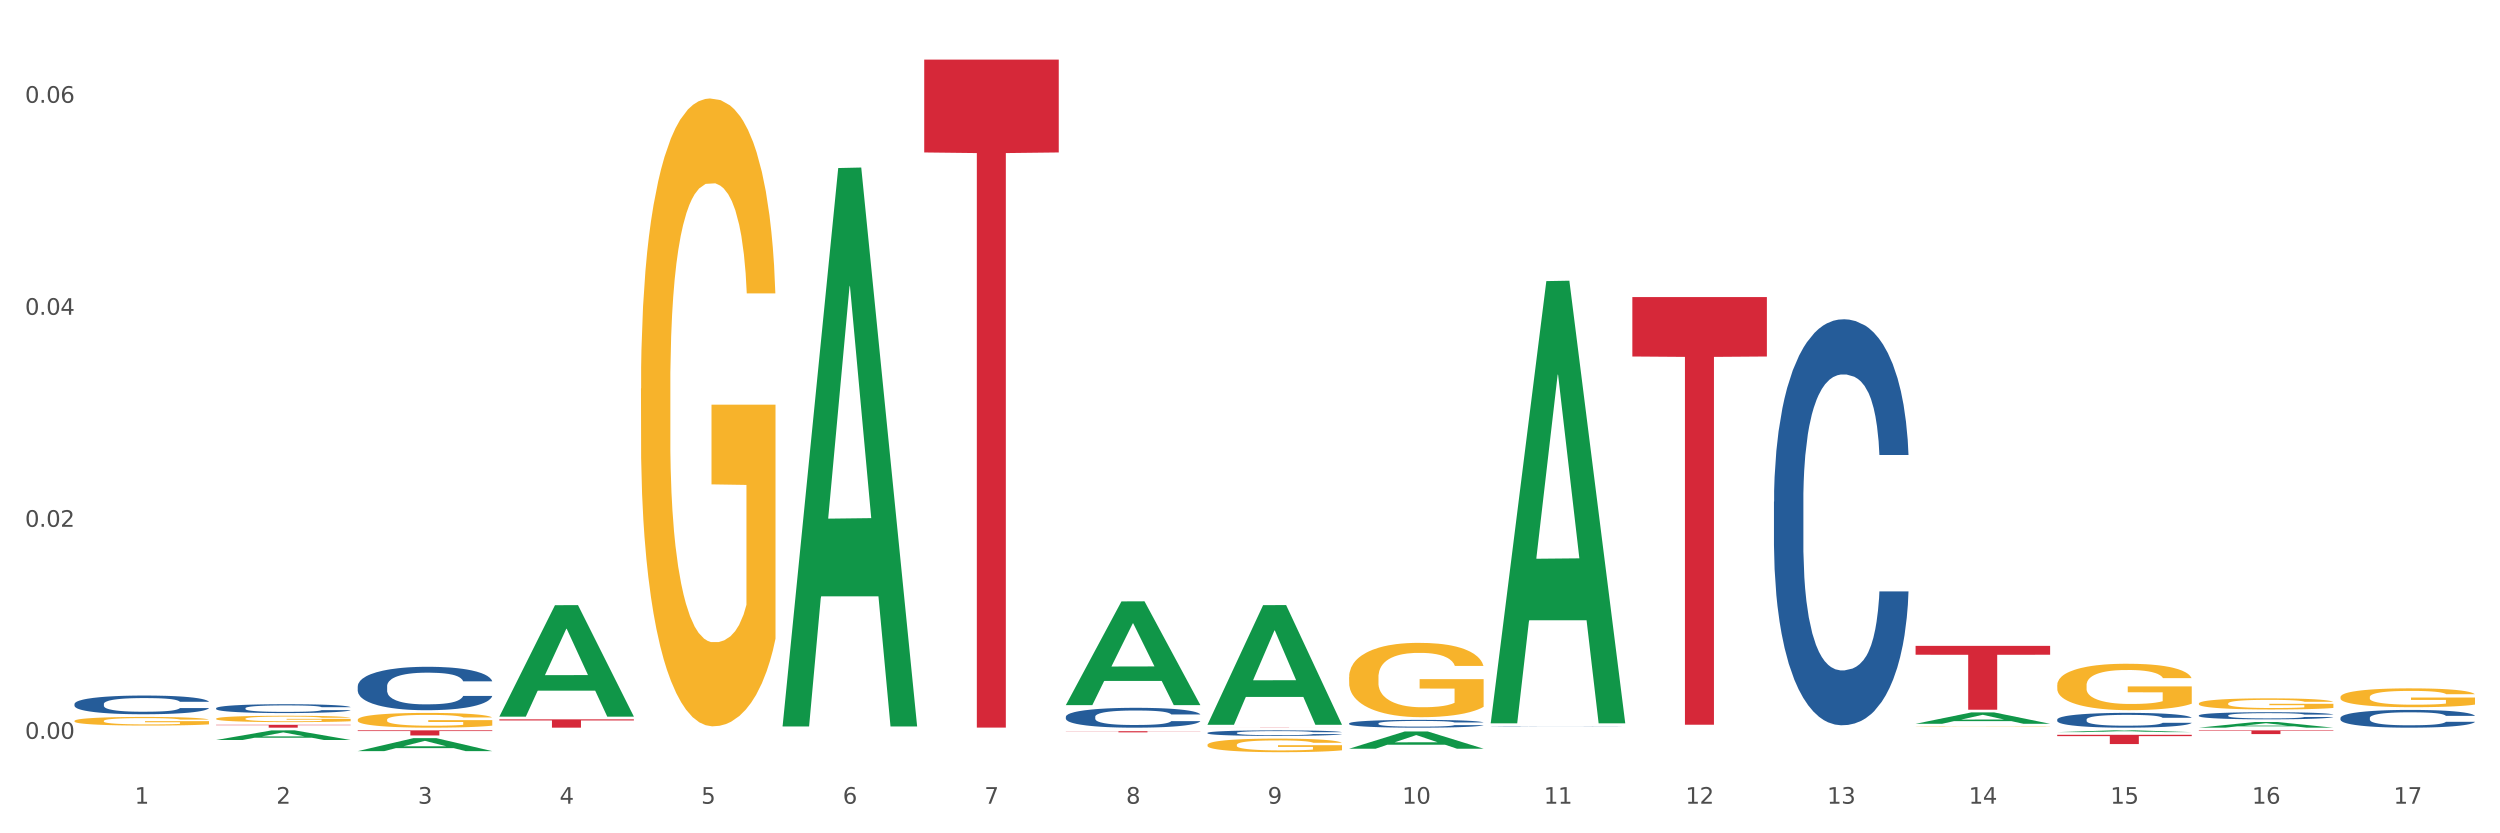 <?xml version="1.0" encoding="utf-8" standalone="no"?>
<!DOCTYPE svg PUBLIC "-//W3C//DTD SVG 1.1//EN"
  "http://www.w3.org/Graphics/SVG/1.1/DTD/svg11.dtd">
<svg xmlns:xlink="http://www.w3.org/1999/xlink" width="1080pt" height="360pt" viewBox="0 0 1080 360" xmlns="http://www.w3.org/2000/svg" version="1.1">
 <rect x="0" y="0" width="1080" height="360" fill="#333333" stroke="none"/>
 <defs>
  <style type="text/css">*{stroke-linejoin: round; stroke-linecap: butt}</style>
 </defs>
 <g id="figure_1">
  <g id="patch_1">
   <path d="M 0 360 
L 1080 360 
L 1080 0 
L 0 0 
z
" style="fill: #ffffff; stroke: #ffffff; stroke-linejoin: miter"/>
  </g>
  <g id="axes_1">
   <g id="matplotlib.axis_1">
    <g id="xtick_1">
     <g id="text_1">
      <!-- 1 -->
      <g style="fill: #4d4d4d" transform="translate(58.182 347.204) scale(0.096 -0.096)">
       <defs>
        <path id="DejaVuSans-31" d="M 794 531 
L 1825 531 
L 1825 4091 
L 703 3866 
L 703 4441 
L 1819 4666 
L 2450 4666 
L 2450 531 
L 3481 531 
L 3481 0 
L 794 0 
L 794 531 
z
" transform="scale(0.016)"/>
       </defs>
       <use xlink:href="#DejaVuSans-31"/>
      </g>
     </g>
    </g>
    <g id="xtick_2">
     <g id="text_2">
      <!-- 2 -->
      <g style="fill: #4d4d4d" transform="translate(119.364 347.204) scale(0.096 -0.096)">
       <defs>
        <path id="DejaVuSans-32" d="M 1228 531 
L 3431 531 
L 3431 0 
L 469 0 
L 469 531 
Q 828 903 1448 1529 
Q 2069 2156 2228 2338 
Q 2531 2678 2651 2914 
Q 2772 3150 2772 3378 
Q 2772 3750 2511 3984 
Q 2250 4219 1831 4219 
Q 1534 4219 1204 4116 
Q 875 4013 500 3803 
L 500 4441 
Q 881 4594 1212 4672 
Q 1544 4750 1819 4750 
Q 2544 4750 2975 4387 
Q 3406 4025 3406 3419 
Q 3406 3131 3298 2873 
Q 3191 2616 2906 2266 
Q 2828 2175 2409 1742 
Q 1991 1309 1228 531 
z
" transform="scale(0.016)"/>
       </defs>
       <use xlink:href="#DejaVuSans-32"/>
      </g>
     </g>
    </g>
    <g id="xtick_3">
     <g id="text_3">
      <!-- 3 -->
      <g style="fill: #4d4d4d" transform="translate(180.545 347.204) scale(0.096 -0.096)">
       <defs>
        <path id="DejaVuSans-33" d="M 2597 2516 
Q 3050 2419 3304 2112 
Q 3559 1806 3559 1356 
Q 3559 666 3084 287 
Q 2609 -91 1734 -91 
Q 1441 -91 1130 -33 
Q 819 25 488 141 
L 488 750 
Q 750 597 1062 519 
Q 1375 441 1716 441 
Q 2309 441 2620 675 
Q 2931 909 2931 1356 
Q 2931 1769 2642 2001 
Q 2353 2234 1838 2234 
L 1294 2234 
L 1294 2753 
L 1863 2753 
Q 2328 2753 2575 2939 
Q 2822 3125 2822 3475 
Q 2822 3834 2567 4026 
Q 2313 4219 1838 4219 
Q 1578 4219 1281 4162 
Q 984 4106 628 3988 
L 628 4550 
Q 988 4650 1302 4700 
Q 1616 4750 1894 4750 
Q 2613 4750 3031 4423 
Q 3450 4097 3450 3541 
Q 3450 3153 3228 2886 
Q 3006 2619 2597 2516 
z
" transform="scale(0.016)"/>
       </defs>
       <use xlink:href="#DejaVuSans-33"/>
      </g>
     </g>
    </g>
    <g id="xtick_4">
     <g id="text_4">
      <!-- 4 -->
      <g style="fill: #4d4d4d" transform="translate(241.726 347.204) scale(0.096 -0.096)">
       <defs>
        <path id="DejaVuSans-34" d="M 2419 4116 
L 825 1625 
L 2419 1625 
L 2419 4116 
z
M 2253 4666 
L 3047 4666 
L 3047 1625 
L 3713 1625 
L 3713 1100 
L 3047 1100 
L 3047 0 
L 2419 0 
L 2419 1100 
L 313 1100 
L 313 1709 
L 2253 4666 
z
" transform="scale(0.016)"/>
       </defs>
       <use xlink:href="#DejaVuSans-34"/>
      </g>
     </g>
    </g>
    <g id="xtick_5">
     <g id="text_5">
      <!-- 5 -->
      <g style="fill: #4d4d4d" transform="translate(302.908 347.204) scale(0.096 -0.096)">
       <defs>
        <path id="DejaVuSans-35" d="M 691 4666 
L 3169 4666 
L 3169 4134 
L 1269 4134 
L 1269 2991 
Q 1406 3038 1543 3061 
Q 1681 3084 1819 3084 
Q 2600 3084 3056 2656 
Q 3513 2228 3513 1497 
Q 3513 744 3044 326 
Q 2575 -91 1722 -91 
Q 1428 -91 1123 -41 
Q 819 9 494 109 
L 494 744 
Q 775 591 1075 516 
Q 1375 441 1709 441 
Q 2250 441 2565 725 
Q 2881 1009 2881 1497 
Q 2881 1984 2565 2268 
Q 2250 2553 1709 2553 
Q 1456 2553 1204 2497 
Q 953 2441 691 2322 
L 691 4666 
z
" transform="scale(0.016)"/>
       </defs>
       <use xlink:href="#DejaVuSans-35"/>
      </g>
     </g>
    </g>
    <g id="xtick_6">
     <g id="text_6">
      <!-- 6 -->
      <g style="fill: #4d4d4d" transform="translate(364.089 347.204) scale(0.096 -0.096)">
       <defs>
        <path id="DejaVuSans-36" d="M 2113 2584 
Q 1688 2584 1439 2293 
Q 1191 2003 1191 1497 
Q 1191 994 1439 701 
Q 1688 409 2113 409 
Q 2538 409 2786 701 
Q 3034 994 3034 1497 
Q 3034 2003 2786 2293 
Q 2538 2584 2113 2584 
z
M 3366 4563 
L 3366 3988 
Q 3128 4100 2886 4159 
Q 2644 4219 2406 4219 
Q 1781 4219 1451 3797 
Q 1122 3375 1075 2522 
Q 1259 2794 1537 2939 
Q 1816 3084 2150 3084 
Q 2853 3084 3261 2657 
Q 3669 2231 3669 1497 
Q 3669 778 3244 343 
Q 2819 -91 2113 -91 
Q 1303 -91 875 529 
Q 447 1150 447 2328 
Q 447 3434 972 4092 
Q 1497 4750 2381 4750 
Q 2619 4750 2861 4703 
Q 3103 4656 3366 4563 
z
" transform="scale(0.016)"/>
       </defs>
       <use xlink:href="#DejaVuSans-36"/>
      </g>
     </g>
    </g>
    <g id="xtick_7">
     <g id="text_7">
      <!-- 7 -->
      <g style="fill: #4d4d4d" transform="translate(425.271 347.204) scale(0.096 -0.096)">
       <defs>
        <path id="DejaVuSans-37" d="M 525 4666 
L 3525 4666 
L 3525 4397 
L 1831 0 
L 1172 0 
L 2766 4134 
L 525 4134 
L 525 4666 
z
" transform="scale(0.016)"/>
       </defs>
       <use xlink:href="#DejaVuSans-37"/>
      </g>
     </g>
    </g>
    <g id="xtick_8">
     <g id="text_8">
      <!-- 8 -->
      <g style="fill: #4d4d4d" transform="translate(486.452 347.204) scale(0.096 -0.096)">
       <defs>
        <path id="DejaVuSans-38" d="M 2034 2216 
Q 1584 2216 1326 1975 
Q 1069 1734 1069 1313 
Q 1069 891 1326 650 
Q 1584 409 2034 409 
Q 2484 409 2743 651 
Q 3003 894 3003 1313 
Q 3003 1734 2745 1975 
Q 2488 2216 2034 2216 
z
M 1403 2484 
Q 997 2584 770 2862 
Q 544 3141 544 3541 
Q 544 4100 942 4425 
Q 1341 4750 2034 4750 
Q 2731 4750 3128 4425 
Q 3525 4100 3525 3541 
Q 3525 3141 3298 2862 
Q 3072 2584 2669 2484 
Q 3125 2378 3379 2068 
Q 3634 1759 3634 1313 
Q 3634 634 3220 271 
Q 2806 -91 2034 -91 
Q 1263 -91 848 271 
Q 434 634 434 1313 
Q 434 1759 690 2068 
Q 947 2378 1403 2484 
z
M 1172 3481 
Q 1172 3119 1398 2916 
Q 1625 2713 2034 2713 
Q 2441 2713 2670 2916 
Q 2900 3119 2900 3481 
Q 2900 3844 2670 4047 
Q 2441 4250 2034 4250 
Q 1625 4250 1398 4047 
Q 1172 3844 1172 3481 
z
" transform="scale(0.016)"/>
       </defs>
       <use xlink:href="#DejaVuSans-38"/>
      </g>
     </g>
    </g>
    <g id="xtick_9">
     <g id="text_9">
      <!-- 9 -->
      <g style="fill: #4d4d4d" transform="translate(547.634 347.204) scale(0.096 -0.096)">
       <defs>
        <path id="DejaVuSans-39" d="M 703 97 
L 703 672 
Q 941 559 1184 500 
Q 1428 441 1663 441 
Q 2288 441 2617 861 
Q 2947 1281 2994 2138 
Q 2813 1869 2534 1725 
Q 2256 1581 1919 1581 
Q 1219 1581 811 2004 
Q 403 2428 403 3163 
Q 403 3881 828 4315 
Q 1253 4750 1959 4750 
Q 2769 4750 3195 4129 
Q 3622 3509 3622 2328 
Q 3622 1225 3098 567 
Q 2575 -91 1691 -91 
Q 1453 -91 1209 -44 
Q 966 3 703 97 
z
M 1959 2075 
Q 2384 2075 2632 2365 
Q 2881 2656 2881 3163 
Q 2881 3666 2632 3958 
Q 2384 4250 1959 4250 
Q 1534 4250 1286 3958 
Q 1038 3666 1038 3163 
Q 1038 2656 1286 2365 
Q 1534 2075 1959 2075 
z
" transform="scale(0.016)"/>
       </defs>
       <use xlink:href="#DejaVuSans-39"/>
      </g>
     </g>
    </g>
    <g id="xtick_10">
     <g id="text_10">
      <!-- 10 -->
      <g style="fill: #4d4d4d" transform="translate(605.761 347.204) scale(0.096 -0.096)">
       <defs>
        <path id="DejaVuSans-30" d="M 2034 4250 
Q 1547 4250 1301 3770 
Q 1056 3291 1056 2328 
Q 1056 1369 1301 889 
Q 1547 409 2034 409 
Q 2525 409 2770 889 
Q 3016 1369 3016 2328 
Q 3016 3291 2770 3770 
Q 2525 4250 2034 4250 
z
M 2034 4750 
Q 2819 4750 3233 4129 
Q 3647 3509 3647 2328 
Q 3647 1150 3233 529 
Q 2819 -91 2034 -91 
Q 1250 -91 836 529 
Q 422 1150 422 2328 
Q 422 3509 836 4129 
Q 1250 4750 2034 4750 
z
" transform="scale(0.016)"/>
       </defs>
       <use xlink:href="#DejaVuSans-31"/>
       <use xlink:href="#DejaVuSans-30" transform="translate(63.623 0)"/>
      </g>
     </g>
    </g>
    <g id="xtick_11">
     <g id="text_11">
      <!-- 11 -->
      <g style="fill: #4d4d4d" transform="translate(666.942 347.204) scale(0.096 -0.096)">
       <use xlink:href="#DejaVuSans-31"/>
       <use xlink:href="#DejaVuSans-31" transform="translate(63.623 0)"/>
      </g>
     </g>
    </g>
    <g id="xtick_12">
     <g id="text_12">
      <!-- 12 -->
      <g style="fill: #4d4d4d" transform="translate(728.124 347.204) scale(0.096 -0.096)">
       <use xlink:href="#DejaVuSans-31"/>
       <use xlink:href="#DejaVuSans-32" transform="translate(63.623 0)"/>
      </g>
     </g>
    </g>
    <g id="xtick_13">
     <g id="text_13">
      <!-- 13 -->
      <g style="fill: #4d4d4d" transform="translate(789.305 347.204) scale(0.096 -0.096)">
       <use xlink:href="#DejaVuSans-31"/>
       <use xlink:href="#DejaVuSans-33" transform="translate(63.623 0)"/>
      </g>
     </g>
    </g>
    <g id="xtick_14">
     <g id="text_14">
      <!-- 14 -->
      <g style="fill: #4d4d4d" transform="translate(850.487 347.204) scale(0.096 -0.096)">
       <use xlink:href="#DejaVuSans-31"/>
       <use xlink:href="#DejaVuSans-34" transform="translate(63.623 0)"/>
      </g>
     </g>
    </g>
    <g id="xtick_15">
     <g id="text_15">
      <!-- 15 -->
      <g style="fill: #4d4d4d" transform="translate(911.668 347.204) scale(0.096 -0.096)">
       <use xlink:href="#DejaVuSans-31"/>
       <use xlink:href="#DejaVuSans-35" transform="translate(63.623 0)"/>
      </g>
     </g>
    </g>
    <g id="xtick_16">
     <g id="text_16">
      <!-- 16 -->
      <g style="fill: #4d4d4d" transform="translate(972.849 347.204) scale(0.096 -0.096)">
       <use xlink:href="#DejaVuSans-31"/>
       <use xlink:href="#DejaVuSans-36" transform="translate(63.623 0)"/>
      </g>
     </g>
    </g>
    <g id="xtick_17">
     <g id="text_17">
      <!-- 17 -->
      <g style="fill: #4d4d4d" transform="translate(1034.031 347.204) scale(0.096 -0.096)">
       <use xlink:href="#DejaVuSans-31"/>
       <use xlink:href="#DejaVuSans-37" transform="translate(63.623 0)"/>
      </g>
     </g>
    </g>
    <g id="xtick_18"/>
    <g id="xtick_19"/>
    <g id="xtick_20"/>
    <g id="xtick_21"/>
    <g id="xtick_22"/>
    <g id="xtick_23"/>
    <g id="xtick_24"/>
    <g id="xtick_25"/>
    <g id="xtick_26"/>
    <g id="xtick_27"/>
    <g id="xtick_28"/>
    <g id="xtick_29"/>
    <g id="xtick_30"/>
    <g id="xtick_31"/>
    <g id="xtick_32"/>
    <g id="xtick_33"/>
   </g>
   <g id="matplotlib.axis_2">
    <g id="ytick_1">
     <g id="text_18">
      <!-- 0.00 -->
      <g style="fill: #4d4d4d" transform="translate(10.8 319.164) scale(0.096 -0.096)">
       <defs>
        <path id="DejaVuSans-2e" d="M 684 794 
L 1344 794 
L 1344 0 
L 684 0 
L 684 794 
z
" transform="scale(0.016)"/>
       </defs>
       <use xlink:href="#DejaVuSans-30"/>
       <use xlink:href="#DejaVuSans-2e" transform="translate(63.623 0)"/>
       <use xlink:href="#DejaVuSans-30" transform="translate(95.41 0)"/>
       <use xlink:href="#DejaVuSans-30" transform="translate(159.033 0)"/>
      </g>
     </g>
    </g>
    <g id="ytick_2">
     <g id="text_19">
      <!-- 0.02 -->
      <g style="fill: #4d4d4d" transform="translate(10.8 227.575) scale(0.096 -0.096)">
       <use xlink:href="#DejaVuSans-30"/>
       <use xlink:href="#DejaVuSans-2e" transform="translate(63.623 0)"/>
       <use xlink:href="#DejaVuSans-30" transform="translate(95.41 0)"/>
       <use xlink:href="#DejaVuSans-32" transform="translate(159.033 0)"/>
      </g>
     </g>
    </g>
    <g id="ytick_3">
     <g id="text_20">
      <!-- 0.04 -->
      <g style="fill: #4d4d4d" transform="translate(10.8 135.987) scale(0.096 -0.096)">
       <use xlink:href="#DejaVuSans-30"/>
       <use xlink:href="#DejaVuSans-2e" transform="translate(63.623 0)"/>
       <use xlink:href="#DejaVuSans-30" transform="translate(95.41 0)"/>
       <use xlink:href="#DejaVuSans-34" transform="translate(159.033 0)"/>
      </g>
     </g>
    </g>
    <g id="ytick_4">
     <g id="text_21">
      <!-- 0.06 -->
      <g style="fill: #4d4d4d" transform="translate(10.8 44.398) scale(0.096 -0.096)">
       <use xlink:href="#DejaVuSans-30"/>
       <use xlink:href="#DejaVuSans-2e" transform="translate(63.623 0)"/>
       <use xlink:href="#DejaVuSans-30" transform="translate(95.41 0)"/>
       <use xlink:href="#DejaVuSans-36" transform="translate(159.033 0)"/>
      </g>
     </g>
    </g>
    <g id="ytick_5"/>
    <g id="ytick_6"/>
    <g id="ytick_7"/>
   </g>
   <g id="PolyCollection_1">
    <path d="M 460.445 315.878 
L 518.567 315.878 
L 518.567 315.948 
L 495.704 315.948 
L 495.704 316.381 
L 483.17 316.381 
L 483.17 315.948 
L 460.445 315.948 
L 460.445 315.878 
L 460.445 315.878 
z
" clip-path="url(#pb5a54e93b5)" style="fill: #d62839"/>
    <path d="M 521.626 314.281 
L 579.749 314.281 
L 579.749 314.292 
L 556.885 314.292 
L 556.885 314.358 
L 544.352 314.358 
L 544.352 314.292 
L 521.626 314.292 
L 521.626 314.281 
L 521.626 314.281 
z
" clip-path="url(#pb5a54e93b5)" style="fill: #d62839"/>
    <path d="M 154.538 324.476 
L 154.598 324.471 
L 178.566 318.884 
L 188.512 318.879 
L 212.66 324.487 
L 201.156 324.487 
L 195.943 323.181 
L 171.196 323.181 
L 171.016 323.202 
L 165.983 324.487 
L 154.538 324.487 
L 154.538 324.476 
L 174.311 322.401 
L 192.827 322.396 
L 183.659 320.074 
L 183.539 320.063 
L 183.419 320.079 
L 174.251 322.396 
L 174.311 322.401 
L 154.538 324.476 
z
" clip-path="url(#pb5a54e93b5)" style="fill: #109648"/>
    <path d="M 93.356 319.674 
L 93.416 319.671 
L 117.384 315.521 
L 127.331 315.517 
L 151.479 319.682 
L 139.974 319.682 
L 134.761 318.712 
L 110.014 318.712 
L 109.834 318.728 
L 104.801 319.682 
L 93.356 319.682 
L 93.356 319.674 
L 113.13 318.133 
L 131.645 318.13 
L 122.478 316.405 
L 122.358 316.397 
L 122.238 316.408 
L 113.07 318.13 
L 113.13 318.133 
L 93.356 319.674 
z
" clip-path="url(#pb5a54e93b5)" style="fill: #109648"/>
    <path d="M 949.896 314.353 
L 949.956 314.351 
L 973.924 311.917 
L 983.871 311.914 
L 1008.019 314.358 
L 996.514 314.358 
L 991.301 313.789 
L 966.554 313.789 
L 966.374 313.798 
L 961.341 314.358 
L 949.896 314.358 
L 949.896 314.353 
L 969.67 313.449 
L 988.185 313.447 
L 979.017 312.435 
L 978.897 312.431 
L 978.778 312.437 
L 969.61 313.447 
L 969.67 313.449 
L 949.896 314.353 
z
" clip-path="url(#pb5a54e93b5)" style="fill: #109648"/>
    <path d="M 888.715 316.28 
L 888.775 316.28 
L 912.743 315.517 
L 922.689 315.517 
L 946.837 316.282 
L 935.333 316.282 
L 930.12 316.104 
L 905.373 316.104 
L 905.193 316.106 
L 900.16 316.282 
L 888.715 316.282 
L 888.715 316.28 
L 908.488 315.997 
L 927.004 315.997 
L 917.836 315.68 
L 917.716 315.678 
L 917.596 315.68 
L 908.428 315.997 
L 908.488 315.997 
L 888.715 316.28 
z
" clip-path="url(#pb5a54e93b5)" style="fill: #109648"/>
    <path d="M 827.533 313.919 
L 827.602 313.919 
L 827.602 313.913 
L 827.739 313.909 
L 828.425 313.897 
L 829.455 313.887 
L 830.21 313.882 
L 830.964 313.878 
L 831.857 313.874 
L 832.954 313.869 
L 834.945 313.863 
L 836.18 313.86 
L 837.689 313.856 
L 840.434 313.851 
L 842.424 313.849 
L 844.483 313.846 
L 847.845 313.844 
L 850.041 313.842 
L 852.374 313.841 
L 855.188 313.841 
L 857.315 313.841 
L 861.981 313.841 
L 865.961 313.842 
L 867.883 313.844 
L 870.353 313.845 
L 871.657 313.847 
L 873.784 313.849 
L 875.98 313.852 
L 877.49 313.855 
L 879.754 313.86 
L 881.47 313.866 
L 883.048 313.872 
L 883.872 313.877 
L 884.489 313.881 
L 885.038 313.886 
L 885.587 313.893 
L 873.235 313.893 
L 872.755 313.888 
L 872 313.883 
L 870.902 313.878 
L 869.941 313.875 
L 868.295 313.871 
L 866.785 313.868 
L 865.207 313.866 
L 863.285 313.865 
L 861.775 313.864 
L 859.648 313.864 
L 855.462 313.864 
L 852.649 313.865 
L 850.727 313.866 
L 849.492 313.868 
L 848.394 313.869 
L 847.159 313.872 
L 845.718 313.875 
L 844.689 313.878 
L 843.659 313.882 
L 842.836 313.885 
L 842.081 313.89 
L 841.464 313.894 
L 840.983 313.899 
L 840.571 313.905 
L 840.228 313.915 
L 840.228 313.936 
L 840.366 313.941 
L 840.709 313.947 
L 841.12 313.952 
L 841.807 313.958 
L 842.424 313.962 
L 843.591 313.967 
L 844.895 313.972 
L 845.924 313.975 
L 846.953 313.977 
L 848.737 313.981 
L 850.727 313.983 
L 852.443 313.985 
L 854.776 313.987 
L 856.354 313.987 
L 857.727 313.988 
L 861.089 313.988 
L 863.491 313.987 
L 866.167 313.986 
L 868.226 313.985 
L 869.941 313.983 
L 871.863 313.98 
L 873.098 313.978 
L 873.098 313.945 
L 858.001 313.945 
L 858.001 313.923 
L 885.656 313.923 
L 885.656 313.987 
L 884.489 313.99 
L 883.185 313.993 
L 881.813 313.996 
L 879.754 313.999 
L 877.284 314.002 
L 875.088 314.004 
L 872.755 314.006 
L 870.01 314.008 
L 866.442 314.009 
L 864.246 314.01 
L 861.501 314.01 
L 858.276 314.01 
L 855.462 314.01 
L 852.717 314.009 
L 849.835 314.008 
L 847.022 314.006 
L 844.895 314.004 
L 842.767 314.001 
L 840.503 313.998 
L 838.719 313.995 
L 837.346 313.992 
L 835.837 313.989 
L 834.19 313.984 
L 832.954 313.98 
L 831.857 313.976 
L 830.69 313.97 
L 829.867 313.965 
L 829.043 313.959 
L 828.563 313.955 
L 828.014 313.948 
L 827.602 313.938 
L 827.533 313.919 
z
" clip-path="url(#pb5a54e93b5)" style="fill: #f7b32b"/>
    <path d="M 888.715 296.006 
L 888.783 295.988 
L 888.783 295.328 
L 888.921 294.76 
L 889.607 293.386 
L 890.636 292.25 
L 891.391 291.645 
L 892.146 291.15 
L 893.038 290.656 
L 894.136 290.143 
L 896.126 289.391 
L 897.361 289.007 
L 898.871 288.604 
L 901.616 288.017 
L 903.606 287.687 
L 905.664 287.413 
L 909.027 287.083 
L 911.223 286.936 
L 913.556 286.826 
L 916.369 286.753 
L 918.497 286.735 
L 923.163 286.79 
L 927.143 286.954 
L 929.064 287.083 
L 931.535 287.303 
L 932.838 287.449 
L 934.966 287.742 
L 937.162 288.127 
L 938.671 288.457 
L 940.936 289.08 
L 942.651 289.703 
L 944.23 290.472 
L 945.053 291.004 
L 945.671 291.499 
L 946.22 292.067 
L 946.769 292.964 
L 934.417 292.964 
L 933.936 292.323 
L 933.182 291.718 
L 932.084 291.132 
L 931.123 290.766 
L 929.476 290.308 
L 927.966 290.014 
L 926.388 289.795 
L 924.467 289.611 
L 922.957 289.52 
L 920.83 289.446 
L 916.644 289.465 
L 913.83 289.611 
L 911.909 289.795 
L 910.674 289.959 
L 909.576 290.143 
L 908.341 290.399 
L 906.899 290.784 
L 905.87 291.132 
L 904.841 291.572 
L 904.017 292.012 
L 903.263 292.525 
L 902.645 293.074 
L 902.165 293.642 
L 901.753 294.339 
L 901.41 295.493 
L 901.41 298.003 
L 901.547 298.571 
L 901.89 299.322 
L 902.302 299.89 
L 902.988 300.568 
L 903.606 301.026 
L 904.772 301.686 
L 906.076 302.236 
L 907.105 302.584 
L 908.135 302.877 
L 909.919 303.28 
L 911.909 303.61 
L 913.624 303.812 
L 915.958 303.995 
L 917.536 304.068 
L 918.908 304.105 
L 922.271 304.105 
L 924.672 304.05 
L 927.349 303.922 
L 929.407 303.757 
L 931.123 303.555 
L 933.044 303.225 
L 934.279 302.914 
L 934.279 299.084 
L 919.183 299.066 
L 919.183 296.519 
L 946.837 296.519 
L 946.837 303.995 
L 945.671 304.38 
L 944.367 304.728 
L 942.994 305.039 
L 940.936 305.424 
L 938.465 305.79 
L 936.269 306.047 
L 933.936 306.267 
L 931.191 306.468 
L 927.623 306.652 
L 925.427 306.725 
L 922.682 306.78 
L 919.457 306.798 
L 916.644 306.762 
L 913.899 306.67 
L 911.017 306.505 
L 908.203 306.267 
L 906.076 306.029 
L 903.949 305.735 
L 901.684 305.351 
L 899.9 304.984 
L 898.528 304.654 
L 897.018 304.233 
L 895.371 303.683 
L 894.136 303.189 
L 893.038 302.676 
L 891.871 302.016 
L 891.048 301.448 
L 890.224 300.733 
L 889.744 300.202 
L 889.195 299.377 
L 888.783 298.223 
L 888.715 296.006 
z
" clip-path="url(#pb5a54e93b5)" style="fill: #f7b32b"/>
    <path d="M 582.808 323.438 
L 582.868 323.431 
L 606.836 315.994 
L 616.782 315.987 
L 640.93 323.452 
L 629.425 323.452 
L 624.212 321.713 
L 599.465 321.713 
L 599.286 321.741 
L 594.252 323.452 
L 582.808 323.452 
L 582.808 323.438 
L 602.581 320.676 
L 621.097 320.669 
L 611.929 317.578 
L 611.809 317.564 
L 611.689 317.585 
L 602.521 320.669 
L 602.581 320.676 
L 582.808 323.438 
z
" clip-path="url(#pb5a54e93b5)" style="fill: #109648"/>
    <path d="M 643.989 312.123 
L 644.049 311.943 
L 668.017 121.438 
L 677.964 121.258 
L 702.112 312.482 
L 690.607 312.482 
L 685.394 267.953 
L 660.647 267.953 
L 660.467 268.671 
L 655.434 312.482 
L 643.989 312.482 
L 643.989 312.123 
L 663.763 241.379 
L 682.278 241.199 
L 673.11 162.017 
L 672.99 161.657 
L 672.871 162.196 
L 663.703 241.199 
L 663.763 241.379 
L 643.989 312.123 
z
" clip-path="url(#pb5a54e93b5)" style="fill: #109648"/>
    <path d="M 338.082 313.39 
L 338.142 313.164 
L 362.11 72.595 
L 372.057 72.368 
L 396.204 313.844 
L 384.7 313.844 
L 379.487 257.613 
L 354.74 257.613 
L 354.56 258.52 
L 349.527 313.844 
L 338.082 313.844 
L 338.082 313.39 
L 357.856 224.056 
L 376.371 223.829 
L 367.203 123.838 
L 367.083 123.384 
L 366.963 124.065 
L 357.796 223.829 
L 357.856 224.056 
L 338.082 313.39 
z
" clip-path="url(#pb5a54e93b5)" style="fill: #109648"/>
    <path d="M 215.719 309.5 
L 215.779 309.455 
L 239.747 261.449 
L 249.694 261.403 
L 273.842 309.591 
L 262.337 309.591 
L 257.124 298.37 
L 232.377 298.37 
L 232.197 298.551 
L 227.164 309.591 
L 215.719 309.591 
L 215.719 309.5 
L 235.493 291.673 
L 254.008 291.628 
L 244.84 271.674 
L 244.72 271.584 
L 244.601 271.72 
L 235.433 291.628 
L 235.493 291.673 
L 215.719 309.5 
z
" clip-path="url(#pb5a54e93b5)" style="fill: #109648"/>
    <path d="M 521.626 313.025 
L 521.686 312.977 
L 545.654 261.429 
L 555.601 261.381 
L 579.749 313.122 
L 568.244 313.122 
L 563.031 301.074 
L 538.284 301.074 
L 538.104 301.268 
L 533.071 313.122 
L 521.626 313.122 
L 521.626 313.025 
L 541.4 293.883 
L 559.915 293.835 
L 550.747 272.409 
L 550.628 272.312 
L 550.508 272.458 
L 541.34 293.835 
L 541.4 293.883 
L 521.626 313.025 
z
" clip-path="url(#pb5a54e93b5)" style="fill: #109648"/>
    <path d="M 460.445 304.529 
L 460.505 304.487 
L 484.473 259.801 
L 494.42 259.759 
L 518.567 304.613 
L 507.063 304.613 
L 501.85 294.168 
L 477.103 294.168 
L 476.923 294.337 
L 471.89 304.613 
L 460.445 304.613 
L 460.445 304.529 
L 480.218 287.935 
L 498.734 287.893 
L 489.566 269.319 
L 489.446 269.235 
L 489.326 269.361 
L 480.159 287.893 
L 480.218 287.935 
L 460.445 304.529 
z
" clip-path="url(#pb5a54e93b5)" style="fill: #109648"/>
    <path d="M 949.896 303.912 
L 949.965 303.908 
L 949.965 303.749 
L 950.102 303.613 
L 950.788 303.282 
L 951.818 303.009 
L 952.572 302.864 
L 953.327 302.745 
L 954.219 302.626 
L 955.317 302.502 
L 957.307 302.322 
L 958.543 302.229 
L 960.052 302.132 
L 962.797 301.991 
L 964.787 301.912 
L 966.846 301.846 
L 970.208 301.767 
L 972.404 301.731 
L 974.737 301.705 
L 977.551 301.687 
L 979.678 301.683 
L 984.344 301.696 
L 988.324 301.736 
L 990.246 301.767 
L 992.716 301.82 
L 994.02 301.855 
L 996.147 301.925 
L 998.343 302.018 
L 999.853 302.097 
L 1002.117 302.247 
L 1003.833 302.397 
L 1005.411 302.582 
L 1006.234 302.71 
L 1006.852 302.828 
L 1007.401 302.965 
L 1007.95 303.181 
L 995.598 303.181 
L 995.118 303.027 
L 994.363 302.881 
L 993.265 302.74 
L 992.304 302.652 
L 990.657 302.542 
L 989.148 302.472 
L 987.569 302.419 
L 985.648 302.375 
L 984.138 302.353 
L 982.011 302.335 
L 977.825 302.339 
L 975.012 302.375 
L 973.09 302.419 
L 971.855 302.458 
L 970.757 302.502 
L 969.522 302.564 
L 968.081 302.657 
L 967.052 302.74 
L 966.022 302.846 
L 965.199 302.952 
L 964.444 303.075 
L 963.826 303.207 
L 963.346 303.344 
L 962.934 303.511 
L 962.591 303.789 
L 962.591 304.393 
L 962.728 304.529 
L 963.072 304.71 
L 963.483 304.846 
L 964.169 305.009 
L 964.787 305.12 
L 965.954 305.278 
L 967.257 305.41 
L 968.287 305.494 
L 969.316 305.565 
L 971.1 305.662 
L 973.09 305.741 
L 974.806 305.789 
L 977.139 305.833 
L 978.717 305.851 
L 980.09 305.86 
L 983.452 305.86 
L 985.854 305.847 
L 988.53 305.816 
L 990.589 305.776 
L 992.304 305.728 
L 994.226 305.648 
L 995.461 305.573 
L 995.461 304.653 
L 980.364 304.648 
L 980.364 304.036 
L 1008.019 304.036 
L 1008.019 305.833 
L 1006.852 305.926 
L 1005.548 306.01 
L 1004.176 306.084 
L 1002.117 306.177 
L 999.647 306.265 
L 997.451 306.327 
L 995.118 306.38 
L 992.373 306.428 
L 988.805 306.472 
L 986.609 306.49 
L 983.864 306.503 
L 980.639 306.507 
L 977.825 306.499 
L 975.08 306.477 
L 972.198 306.437 
L 969.385 306.38 
L 967.257 306.322 
L 965.13 306.252 
L 962.866 306.159 
L 961.082 306.071 
L 959.709 305.992 
L 958.199 305.891 
L 956.553 305.758 
L 955.317 305.639 
L 954.219 305.516 
L 953.053 305.358 
L 952.229 305.221 
L 951.406 305.049 
L 950.926 304.921 
L 950.377 304.723 
L 949.965 304.445 
L 949.896 303.912 
z
" clip-path="url(#pb5a54e93b5)" style="fill: #f7b32b"/>
    <path d="M 1011.078 301.135 
L 1011.146 301.127 
L 1011.146 300.86 
L 1011.284 300.629 
L 1011.97 300.071 
L 1012.999 299.609 
L 1013.754 299.364 
L 1014.509 299.163 
L 1015.401 298.962 
L 1016.499 298.754 
L 1018.489 298.449 
L 1019.724 298.292 
L 1021.234 298.129 
L 1023.978 297.891 
L 1025.969 297.757 
L 1028.027 297.645 
L 1031.39 297.511 
L 1033.585 297.452 
L 1035.919 297.407 
L 1038.732 297.377 
L 1040.859 297.37 
L 1045.526 297.392 
L 1049.506 297.459 
L 1051.427 297.511 
L 1053.897 297.6 
L 1055.201 297.66 
L 1057.328 297.779 
L 1059.524 297.935 
L 1061.034 298.069 
L 1063.299 298.322 
L 1065.014 298.575 
L 1066.592 298.888 
L 1067.416 299.103 
L 1068.033 299.304 
L 1068.582 299.535 
L 1069.131 299.9 
L 1056.78 299.9 
L 1056.299 299.639 
L 1055.544 299.394 
L 1054.446 299.156 
L 1053.486 299.007 
L 1051.839 298.821 
L 1050.329 298.702 
L 1048.751 298.612 
L 1046.829 298.538 
L 1045.32 298.501 
L 1043.192 298.471 
L 1039.007 298.478 
L 1036.193 298.538 
L 1034.272 298.612 
L 1033.037 298.679 
L 1031.939 298.754 
L 1030.703 298.858 
L 1029.262 299.014 
L 1028.233 299.156 
L 1027.204 299.334 
L 1026.38 299.513 
L 1025.625 299.721 
L 1025.008 299.944 
L 1024.527 300.175 
L 1024.116 300.458 
L 1023.773 300.927 
L 1023.773 301.946 
L 1023.91 302.177 
L 1024.253 302.482 
L 1024.665 302.712 
L 1025.351 302.988 
L 1025.969 303.174 
L 1027.135 303.442 
L 1028.439 303.665 
L 1029.468 303.806 
L 1030.498 303.925 
L 1032.282 304.089 
L 1034.272 304.223 
L 1035.987 304.305 
L 1038.32 304.379 
L 1039.899 304.409 
L 1041.271 304.424 
L 1044.634 304.424 
L 1047.035 304.402 
L 1049.712 304.349 
L 1051.77 304.283 
L 1053.486 304.201 
L 1055.407 304.067 
L 1056.642 303.94 
L 1056.642 302.385 
L 1041.546 302.378 
L 1041.546 301.343 
L 1069.2 301.343 
L 1069.2 304.379 
L 1068.033 304.536 
L 1066.73 304.677 
L 1065.357 304.803 
L 1063.299 304.96 
L 1060.828 305.108 
L 1058.632 305.213 
L 1056.299 305.302 
L 1053.554 305.384 
L 1049.986 305.458 
L 1047.79 305.488 
L 1045.045 305.51 
L 1041.82 305.518 
L 1039.007 305.503 
L 1036.262 305.466 
L 1033.38 305.399 
L 1030.566 305.302 
L 1028.439 305.205 
L 1026.312 305.086 
L 1024.047 304.93 
L 1022.263 304.781 
L 1020.891 304.647 
L 1019.381 304.476 
L 1017.734 304.253 
L 1016.499 304.052 
L 1015.401 303.843 
L 1014.234 303.576 
L 1013.411 303.345 
L 1012.587 303.055 
L 1012.107 302.839 
L 1011.558 302.504 
L 1011.146 302.035 
L 1011.078 301.135 
z
" clip-path="url(#pb5a54e93b5)" style="fill: #f7b32b"/>
    <path d="M 32.175 311.44 
L 32.244 311.437 
L 32.244 311.314 
L 32.381 311.209 
L 33.067 310.953 
L 34.096 310.742 
L 34.851 310.63 
L 35.606 310.538 
L 36.498 310.446 
L 37.596 310.351 
L 39.586 310.212 
L 40.821 310.14 
L 42.331 310.065 
L 45.076 309.956 
L 47.066 309.895 
L 49.124 309.844 
L 52.487 309.783 
L 54.683 309.756 
L 57.016 309.735 
L 59.829 309.722 
L 61.957 309.718 
L 66.623 309.728 
L 70.603 309.759 
L 72.524 309.783 
L 74.995 309.824 
L 76.299 309.851 
L 78.426 309.905 
L 80.622 309.977 
L 82.131 310.038 
L 84.396 310.154 
L 86.111 310.269 
L 87.69 310.412 
L 88.513 310.511 
L 89.131 310.603 
L 89.68 310.708 
L 90.229 310.875 
L 77.877 310.875 
L 77.397 310.756 
L 76.642 310.644 
L 75.544 310.535 
L 74.583 310.467 
L 72.936 310.382 
L 71.426 310.327 
L 69.848 310.286 
L 67.927 310.252 
L 66.417 310.235 
L 64.29 310.222 
L 60.104 310.225 
L 57.29 310.252 
L 55.369 310.286 
L 54.134 310.317 
L 53.036 310.351 
L 51.801 310.399 
L 50.36 310.47 
L 49.33 310.535 
L 48.301 310.617 
L 47.478 310.698 
L 46.723 310.794 
L 46.105 310.896 
L 45.625 311.001 
L 45.213 311.13 
L 44.87 311.345 
L 44.87 311.811 
L 45.007 311.916 
L 45.35 312.056 
L 45.762 312.161 
L 46.448 312.287 
L 47.066 312.372 
L 48.232 312.495 
L 49.536 312.597 
L 50.566 312.662 
L 51.595 312.716 
L 53.379 312.791 
L 55.369 312.852 
L 57.085 312.89 
L 59.418 312.924 
L 60.996 312.937 
L 62.368 312.944 
L 65.731 312.944 
L 68.133 312.934 
L 70.809 312.91 
L 72.868 312.88 
L 74.583 312.842 
L 76.504 312.781 
L 77.74 312.723 
L 77.74 312.012 
L 62.643 312.008 
L 62.643 311.535 
L 90.297 311.535 
L 90.297 312.924 
L 89.131 312.995 
L 87.827 313.06 
L 86.455 313.118 
L 84.396 313.189 
L 81.926 313.257 
L 79.73 313.305 
L 77.397 313.346 
L 74.652 313.383 
L 71.083 313.417 
L 68.887 313.431 
L 66.143 313.441 
L 62.917 313.444 
L 60.104 313.438 
L 57.359 313.421 
L 54.477 313.39 
L 51.663 313.346 
L 49.536 313.301 
L 47.409 313.247 
L 45.144 313.176 
L 43.36 313.108 
L 41.988 313.046 
L 40.478 312.968 
L 38.831 312.866 
L 37.596 312.774 
L 36.498 312.679 
L 35.332 312.556 
L 34.508 312.451 
L 33.685 312.318 
L 33.204 312.219 
L 32.655 312.066 
L 32.244 311.852 
L 32.175 311.44 
z
" clip-path="url(#pb5a54e93b5)" style="fill: #f7b32b"/>
    <path d="M 93.356 310.478 
L 93.425 310.476 
L 93.425 310.385 
L 93.562 310.307 
L 94.248 310.118 
L 95.278 309.962 
L 96.033 309.879 
L 96.787 309.811 
L 97.68 309.743 
L 98.778 309.673 
L 100.768 309.569 
L 102.003 309.517 
L 103.512 309.461 
L 106.257 309.381 
L 108.247 309.335 
L 110.306 309.297 
L 113.668 309.252 
L 115.864 309.232 
L 118.197 309.217 
L 121.011 309.207 
L 123.138 309.204 
L 127.804 309.212 
L 131.784 309.234 
L 133.706 309.252 
L 136.176 309.282 
L 137.48 309.302 
L 139.607 309.343 
L 141.803 309.396 
L 143.313 309.441 
L 145.577 309.527 
L 147.293 309.612 
L 148.871 309.718 
L 149.695 309.791 
L 150.312 309.859 
L 150.861 309.937 
L 151.41 310.06 
L 139.058 310.06 
L 138.578 309.972 
L 137.823 309.889 
L 136.725 309.809 
L 135.764 309.758 
L 134.118 309.695 
L 132.608 309.655 
L 131.03 309.625 
L 129.108 309.6 
L 127.599 309.587 
L 125.471 309.577 
L 121.285 309.579 
L 118.472 309.6 
L 116.55 309.625 
L 115.315 309.647 
L 114.217 309.673 
L 112.982 309.708 
L 111.541 309.761 
L 110.512 309.809 
L 109.482 309.869 
L 108.659 309.929 
L 107.904 310 
L 107.287 310.076 
L 106.806 310.154 
L 106.394 310.249 
L 106.051 310.408 
L 106.051 310.753 
L 106.189 310.831 
L 106.532 310.934 
L 106.943 311.012 
L 107.63 311.105 
L 108.247 311.168 
L 109.414 311.259 
L 110.718 311.335 
L 111.747 311.382 
L 112.776 311.423 
L 114.56 311.478 
L 116.55 311.523 
L 118.266 311.551 
L 120.599 311.576 
L 122.177 311.586 
L 123.55 311.591 
L 126.912 311.591 
L 129.314 311.584 
L 131.99 311.566 
L 134.049 311.544 
L 135.764 311.516 
L 137.686 311.471 
L 138.921 311.428 
L 138.921 310.901 
L 123.824 310.899 
L 123.824 310.549 
L 151.479 310.549 
L 151.479 311.576 
L 150.312 311.629 
L 149.008 311.677 
L 147.636 311.72 
L 145.577 311.773 
L 143.107 311.823 
L 140.911 311.858 
L 138.578 311.889 
L 135.833 311.916 
L 132.265 311.941 
L 130.069 311.951 
L 127.324 311.959 
L 124.099 311.962 
L 121.285 311.957 
L 118.54 311.944 
L 115.658 311.921 
L 112.845 311.889 
L 110.718 311.856 
L 108.59 311.816 
L 106.326 311.763 
L 104.542 311.712 
L 103.169 311.667 
L 101.66 311.609 
L 100.013 311.533 
L 98.778 311.466 
L 97.68 311.395 
L 96.513 311.304 
L 95.69 311.226 
L 94.866 311.128 
L 94.386 311.055 
L 93.837 310.942 
L 93.425 310.783 
L 93.356 310.478 
z
" clip-path="url(#pb5a54e93b5)" style="fill: #f7b32b"/>
    <path d="M 154.538 310.925 
L 154.606 310.919 
L 154.606 310.709 
L 154.744 310.529 
L 155.43 310.092 
L 156.459 309.73 
L 157.214 309.538 
L 157.969 309.381 
L 158.861 309.223 
L 159.959 309.06 
L 161.949 308.821 
L 163.184 308.699 
L 164.694 308.571 
L 167.439 308.384 
L 169.429 308.279 
L 171.487 308.192 
L 174.85 308.087 
L 177.046 308.04 
L 179.379 308.005 
L 182.192 307.982 
L 184.32 307.976 
L 188.986 307.994 
L 192.966 308.046 
L 194.887 308.087 
L 197.358 308.157 
L 198.661 308.204 
L 200.789 308.297 
L 202.985 308.419 
L 204.494 308.524 
L 206.759 308.722 
L 208.474 308.92 
L 210.053 309.165 
L 210.876 309.334 
L 211.494 309.491 
L 212.043 309.672 
L 212.592 309.958 
L 200.24 309.958 
L 199.759 309.754 
L 199.005 309.561 
L 197.907 309.375 
L 196.946 309.258 
L 195.299 309.113 
L 193.789 309.019 
L 192.211 308.95 
L 190.29 308.891 
L 188.78 308.862 
L 186.653 308.839 
L 182.467 308.845 
L 179.653 308.891 
L 177.732 308.95 
L 176.497 309.002 
L 175.399 309.06 
L 174.164 309.142 
L 172.723 309.264 
L 171.693 309.375 
L 170.664 309.515 
L 169.84 309.655 
L 169.086 309.818 
L 168.468 309.993 
L 167.988 310.173 
L 167.576 310.395 
L 167.233 310.762 
L 167.233 311.56 
L 167.37 311.741 
L 167.713 311.98 
L 168.125 312.161 
L 168.811 312.376 
L 169.429 312.522 
L 170.595 312.732 
L 171.899 312.907 
L 172.928 313.017 
L 173.958 313.111 
L 175.742 313.239 
L 177.732 313.344 
L 179.447 313.408 
L 181.781 313.466 
L 183.359 313.489 
L 184.731 313.501 
L 188.094 313.501 
L 190.495 313.484 
L 193.172 313.443 
L 195.23 313.39 
L 196.946 313.326 
L 198.867 313.221 
L 200.102 313.122 
L 200.102 311.904 
L 185.006 311.898 
L 185.006 311.088 
L 212.66 311.088 
L 212.66 313.466 
L 211.494 313.588 
L 210.19 313.699 
L 208.817 313.798 
L 206.759 313.921 
L 204.288 314.037 
L 202.092 314.119 
L 199.759 314.189 
L 197.014 314.253 
L 193.446 314.311 
L 191.25 314.334 
L 188.505 314.352 
L 185.28 314.358 
L 182.467 314.346 
L 179.722 314.317 
L 176.84 314.264 
L 174.026 314.189 
L 171.899 314.113 
L 169.772 314.02 
L 167.507 313.897 
L 165.723 313.781 
L 164.351 313.676 
L 162.841 313.542 
L 161.194 313.367 
L 159.959 313.21 
L 158.861 313.046 
L 157.694 312.837 
L 156.871 312.656 
L 156.048 312.429 
L 155.567 312.26 
L 155.018 311.997 
L 154.606 311.63 
L 154.538 310.925 
z
" clip-path="url(#pb5a54e93b5)" style="fill: #f7b32b"/>
    <path d="M 276.901 167.876 
L 276.969 167.628 
L 276.969 158.71 
L 277.107 151.031 
L 277.793 132.451 
L 278.822 117.092 
L 279.577 108.918 
L 280.332 102.229 
L 281.224 95.54 
L 282.322 88.604 
L 284.312 78.447 
L 285.547 73.245 
L 287.057 67.795 
L 289.801 59.868 
L 291.792 55.409 
L 293.85 51.693 
L 297.213 47.234 
L 299.408 45.252 
L 301.742 43.766 
L 304.555 42.775 
L 306.682 42.527 
L 311.349 43.27 
L 315.329 45.5 
L 317.25 47.234 
L 319.72 50.207 
L 321.024 52.189 
L 323.152 56.152 
L 325.347 61.354 
L 326.857 65.813 
L 329.122 74.236 
L 330.837 82.659 
L 332.415 93.063 
L 333.239 100.247 
L 333.856 106.936 
L 334.405 114.615 
L 334.954 126.754 
L 322.603 126.754 
L 322.122 118.083 
L 321.367 109.908 
L 320.269 101.981 
L 319.309 97.027 
L 317.662 90.834 
L 316.152 86.87 
L 314.574 83.897 
L 312.652 81.42 
L 311.143 80.181 
L 309.015 79.191 
L 304.83 79.438 
L 302.016 81.42 
L 300.095 83.897 
L 298.86 86.127 
L 297.762 88.604 
L 296.526 92.072 
L 295.085 97.274 
L 294.056 101.981 
L 293.027 107.927 
L 292.203 113.872 
L 291.448 120.808 
L 290.831 128.24 
L 290.35 135.92 
L 289.939 145.333 
L 289.596 160.94 
L 289.596 194.878 
L 289.733 202.557 
L 290.076 212.714 
L 290.488 220.394 
L 291.174 229.559 
L 291.792 235.753 
L 292.958 244.671 
L 294.262 252.102 
L 295.291 256.809 
L 296.321 260.773 
L 298.105 266.223 
L 300.095 270.682 
L 301.81 273.407 
L 304.143 275.884 
L 305.722 276.875 
L 307.094 277.37 
L 310.457 277.37 
L 312.858 276.627 
L 315.535 274.893 
L 317.593 272.664 
L 319.309 269.939 
L 321.23 265.48 
L 322.465 261.268 
L 322.465 209.494 
L 307.369 209.246 
L 307.369 174.812 
L 335.023 174.812 
L 335.023 275.884 
L 333.856 281.086 
L 332.553 285.793 
L 331.18 290.004 
L 329.122 295.207 
L 326.651 300.161 
L 324.455 303.629 
L 322.122 306.602 
L 319.377 309.327 
L 315.809 311.804 
L 313.613 312.795 
L 310.868 313.538 
L 307.643 313.786 
L 304.83 313.29 
L 302.085 312.052 
L 299.203 309.822 
L 296.389 306.602 
L 294.262 303.381 
L 292.135 299.418 
L 289.87 294.216 
L 288.086 289.261 
L 286.714 284.802 
L 285.204 279.104 
L 283.557 271.673 
L 282.322 264.984 
L 281.224 258.048 
L 280.057 249.13 
L 279.234 241.45 
L 278.41 231.789 
L 277.93 224.605 
L 277.381 213.457 
L 276.969 197.851 
L 276.901 167.876 
z
" clip-path="url(#pb5a54e93b5)" style="fill: #f7b32b"/>
    <path d="M 521.626 321.787 
L 521.695 321.782 
L 521.695 321.589 
L 521.832 321.422 
L 522.518 321.02 
L 523.548 320.687 
L 524.303 320.51 
L 525.057 320.365 
L 525.949 320.22 
L 527.047 320.069 
L 529.037 319.849 
L 530.273 319.736 
L 531.782 319.618 
L 534.527 319.447 
L 536.517 319.35 
L 538.576 319.269 
L 541.938 319.173 
L 544.134 319.13 
L 546.467 319.098 
L 549.281 319.076 
L 551.408 319.071 
L 556.074 319.087 
L 560.054 319.135 
L 561.976 319.173 
L 564.446 319.237 
L 565.75 319.28 
L 567.877 319.366 
L 570.073 319.479 
L 571.583 319.575 
L 573.847 319.758 
L 575.563 319.94 
L 577.141 320.166 
L 577.965 320.322 
L 578.582 320.467 
L 579.131 320.633 
L 579.68 320.896 
L 567.328 320.896 
L 566.848 320.708 
L 566.093 320.531 
L 564.995 320.359 
L 564.034 320.252 
L 562.387 320.118 
L 560.878 320.032 
L 559.299 319.967 
L 557.378 319.914 
L 555.868 319.887 
L 553.741 319.865 
L 549.555 319.871 
L 546.742 319.914 
L 544.82 319.967 
L 543.585 320.016 
L 542.487 320.069 
L 541.252 320.144 
L 539.811 320.257 
L 538.782 320.359 
L 537.752 320.488 
L 536.929 320.617 
L 536.174 320.767 
L 535.556 320.928 
L 535.076 321.095 
L 534.664 321.299 
L 534.321 321.637 
L 534.321 322.373 
L 534.459 322.539 
L 534.802 322.759 
L 535.213 322.925 
L 535.9 323.124 
L 536.517 323.258 
L 537.684 323.452 
L 538.988 323.613 
L 540.017 323.715 
L 541.046 323.801 
L 542.83 323.919 
L 544.82 324.015 
L 546.536 324.074 
L 548.869 324.128 
L 550.447 324.15 
L 551.82 324.16 
L 555.182 324.16 
L 557.584 324.144 
L 560.26 324.107 
L 562.319 324.058 
L 564.034 323.999 
L 565.956 323.903 
L 567.191 323.811 
L 567.191 322.689 
L 552.094 322.684 
L 552.094 321.938 
L 579.749 321.938 
L 579.749 324.128 
L 578.582 324.241 
L 577.278 324.343 
L 575.906 324.434 
L 573.847 324.547 
L 571.377 324.654 
L 569.181 324.729 
L 566.848 324.794 
L 564.103 324.853 
L 560.535 324.907 
L 558.339 324.928 
L 555.594 324.944 
L 552.369 324.95 
L 549.555 324.939 
L 546.81 324.912 
L 543.928 324.864 
L 541.115 324.794 
L 538.988 324.724 
L 536.86 324.638 
L 534.596 324.525 
L 532.812 324.418 
L 531.439 324.321 
L 529.93 324.198 
L 528.283 324.037 
L 527.047 323.892 
L 525.949 323.742 
L 524.783 323.548 
L 523.959 323.382 
L 523.136 323.172 
L 522.656 323.017 
L 522.107 322.775 
L 521.695 322.437 
L 521.626 321.787 
z
" clip-path="url(#pb5a54e93b5)" style="fill: #f7b32b"/>
    <path d="M 582.808 292.553 
L 582.876 292.524 
L 582.876 291.468 
L 583.014 290.559 
L 583.7 288.359 
L 584.729 286.54 
L 585.484 285.573 
L 586.239 284.781 
L 587.131 283.989 
L 588.229 283.167 
L 590.219 281.965 
L 591.454 281.349 
L 592.964 280.704 
L 595.709 279.765 
L 597.699 279.237 
L 599.757 278.797 
L 603.12 278.269 
L 605.316 278.034 
L 607.649 277.858 
L 610.462 277.741 
L 612.589 277.712 
L 617.256 277.8 
L 621.236 278.064 
L 623.157 278.269 
L 625.628 278.621 
L 626.931 278.856 
L 629.059 279.325 
L 631.254 279.941 
L 632.764 280.469 
L 635.029 281.466 
L 636.744 282.463 
L 638.322 283.695 
L 639.146 284.546 
L 639.764 285.338 
L 640.312 286.247 
L 640.861 287.684 
L 628.51 287.684 
L 628.029 286.658 
L 627.274 285.69 
L 626.176 284.751 
L 625.216 284.165 
L 623.569 283.431 
L 622.059 282.962 
L 620.481 282.61 
L 618.56 282.317 
L 617.05 282.17 
L 614.923 282.053 
L 610.737 282.082 
L 607.923 282.317 
L 606.002 282.61 
L 604.767 282.874 
L 603.669 283.167 
L 602.433 283.578 
L 600.992 284.194 
L 599.963 284.751 
L 598.934 285.455 
L 598.11 286.159 
L 597.355 286.98 
L 596.738 287.86 
L 596.258 288.77 
L 595.846 289.884 
L 595.503 291.732 
L 595.503 295.75 
L 595.64 296.66 
L 595.983 297.862 
L 596.395 298.771 
L 597.081 299.857 
L 597.699 300.59 
L 598.865 301.646 
L 600.169 302.526 
L 601.198 303.083 
L 602.228 303.552 
L 604.012 304.198 
L 606.002 304.726 
L 607.717 305.048 
L 610.05 305.342 
L 611.629 305.459 
L 613.001 305.518 
L 616.364 305.518 
L 618.765 305.43 
L 621.442 305.224 
L 623.5 304.96 
L 625.216 304.638 
L 627.137 304.11 
L 628.372 303.611 
L 628.372 297.481 
L 613.276 297.452 
L 613.276 293.375 
L 640.93 293.375 
L 640.93 305.342 
L 639.764 305.958 
L 638.46 306.515 
L 637.087 307.013 
L 635.029 307.629 
L 632.558 308.216 
L 630.362 308.627 
L 628.029 308.979 
L 625.284 309.301 
L 621.716 309.595 
L 619.52 309.712 
L 616.775 309.8 
L 613.55 309.829 
L 610.737 309.771 
L 607.992 309.624 
L 605.11 309.36 
L 602.296 308.979 
L 600.169 308.597 
L 598.042 308.128 
L 595.777 307.512 
L 593.993 306.925 
L 592.621 306.398 
L 591.111 305.723 
L 589.464 304.843 
L 588.229 304.051 
L 587.131 303.23 
L 585.964 302.174 
L 585.141 301.265 
L 584.317 300.121 
L 583.837 299.27 
L 583.288 297.95 
L 582.876 296.102 
L 582.808 292.553 
z
" clip-path="url(#pb5a54e93b5)" style="fill: #f7b32b"/>
    <path d="M 949.896 315.517 
L 1008.019 315.517 
L 1008.019 315.741 
L 985.155 315.742 
L 985.155 317.127 
L 972.622 317.127 
L 972.622 315.742 
L 949.896 315.741 
L 949.896 315.518 
L 949.896 315.517 
z
" clip-path="url(#pb5a54e93b5)" style="fill: #d62839"/>
    <path d="M 154.538 315.517 
L 212.66 315.517 
L 212.66 315.823 
L 189.797 315.825 
L 189.797 317.72 
L 177.263 317.72 
L 177.263 315.825 
L 154.538 315.823 
L 154.538 315.519 
L 154.538 315.517 
z
" clip-path="url(#pb5a54e93b5)" style="fill: #d62839"/>
    <path d="M 827.533 279.018 
L 885.656 279.018 
L 885.656 282.852 
L 862.792 282.878 
L 862.792 306.607 
L 850.259 306.607 
L 850.259 282.878 
L 827.533 282.852 
L 827.533 279.044 
L 827.533 279.018 
z
" clip-path="url(#pb5a54e93b5)" style="fill: #d62839"/>
    <path d="M 32.175 304.105 
L 32.244 304.098 
L 32.244 303.891 
L 32.45 303.61 
L 33.206 303.093 
L 34.167 302.701 
L 35.816 302.243 
L 36.709 302.051 
L 37.877 301.837 
L 40.282 301.49 
L 43.03 301.195 
L 44.954 301.032 
L 46.396 300.929 
L 49.625 300.744 
L 51.48 300.663 
L 53.404 300.596 
L 55.053 300.552 
L 57.801 300.5 
L 60 300.478 
L 62.542 300.471 
L 64.671 300.478 
L 67.488 300.508 
L 71.61 300.596 
L 73.19 300.648 
L 75.32 300.737 
L 77.519 300.855 
L 79.305 300.973 
L 81.366 301.143 
L 83.496 301.364 
L 85.557 301.645 
L 87 301.904 
L 88.168 302.177 
L 89.198 302.509 
L 89.954 302.871 
L 90.297 303.174 
L 77.725 303.174 
L 77.381 302.901 
L 76.694 302.605 
L 76.007 302.406 
L 75.251 302.243 
L 74.084 302.059 
L 73.053 301.941 
L 71.335 301.8 
L 69.755 301.712 
L 68.45 301.66 
L 66.87 301.616 
L 63.503 301.571 
L 61.099 301.571 
L 59.587 301.586 
L 57.732 301.623 
L 56.152 301.675 
L 54.297 301.763 
L 52.854 301.859 
L 51.412 301.985 
L 50.587 302.074 
L 49.351 302.236 
L 48.526 302.369 
L 47.427 302.598 
L 46.809 302.761 
L 45.709 303.182 
L 45.228 303.492 
L 45.022 303.706 
L 44.885 303.942 
L 44.885 305.095 
L 45.297 305.612 
L 45.641 305.833 
L 46.19 306.085 
L 47.221 306.41 
L 48.732 306.727 
L 50.312 306.956 
L 51.618 307.097 
L 52.854 307.2 
L 54.091 307.281 
L 55.603 307.355 
L 56.839 307.399 
L 58.694 307.444 
L 60.893 307.466 
L 62.61 307.466 
L 66.114 307.429 
L 67.694 307.392 
L 69.206 307.34 
L 70.855 307.259 
L 72.16 307.17 
L 72.916 307.104 
L 74.152 306.964 
L 75.114 306.816 
L 75.939 306.646 
L 76.488 306.498 
L 77.106 306.277 
L 77.587 306.025 
L 77.725 305.893 
L 90.297 305.893 
L 90.023 306.158 
L 89.542 306.417 
L 88.58 306.764 
L 87.824 306.964 
L 86.656 307.207 
L 85.419 307.414 
L 83.702 307.643 
L 82.122 307.813 
L 80.473 307.961 
L 78.687 308.094 
L 75.458 308.278 
L 74.29 308.33 
L 71.816 308.419 
L 69.893 308.47 
L 67.076 308.522 
L 64.19 308.552 
L 61.167 308.559 
L 58.488 308.544 
L 55.534 308.5 
L 53.679 308.456 
L 51.618 308.389 
L 49.213 308.286 
L 46.946 308.16 
L 44.816 308.013 
L 42.824 307.843 
L 40.969 307.651 
L 38.564 307.333 
L 36.778 307.023 
L 35.473 306.735 
L 34.58 306.491 
L 33.686 306.181 
L 33.206 305.966 
L 32.45 305.449 
L 32.175 304.969 
L 32.175 304.105 
z
" clip-path="url(#pb5a54e93b5)" style="fill: #255c99"/>
    <path d="M 93.356 305.937 
L 93.425 305.934 
L 93.425 305.836 
L 93.631 305.703 
L 94.387 305.459 
L 95.349 305.273 
L 96.998 305.057 
L 97.891 304.966 
L 99.059 304.864 
L 101.463 304.7 
L 104.211 304.56 
L 106.135 304.483 
L 107.578 304.434 
L 110.807 304.347 
L 112.662 304.308 
L 114.585 304.277 
L 116.234 304.256 
L 118.982 304.232 
L 121.181 304.221 
L 123.723 304.218 
L 125.853 304.221 
L 128.67 304.235 
L 132.792 304.277 
L 134.372 304.301 
L 136.502 304.343 
L 138.7 304.399 
L 140.486 304.455 
L 142.547 304.536 
L 144.677 304.641 
L 146.738 304.773 
L 148.181 304.896 
L 149.349 305.025 
L 150.38 305.182 
L 151.135 305.354 
L 151.479 305.497 
L 138.906 305.497 
L 138.563 305.368 
L 137.876 305.228 
L 137.189 305.133 
L 136.433 305.057 
L 135.265 304.969 
L 134.234 304.913 
L 132.517 304.847 
L 130.937 304.805 
L 129.631 304.78 
L 128.051 304.759 
L 124.685 304.738 
L 122.28 304.738 
L 120.769 304.745 
L 118.914 304.763 
L 117.334 304.787 
L 115.479 304.829 
L 114.036 304.875 
L 112.593 304.934 
L 111.769 304.976 
L 110.532 305.053 
L 109.708 305.116 
L 108.608 305.224 
L 107.99 305.301 
L 106.891 305.5 
L 106.41 305.647 
L 106.204 305.749 
L 106.066 305.861 
L 106.066 306.406 
L 106.479 306.651 
L 106.822 306.755 
L 107.372 306.874 
L 108.402 307.028 
L 109.914 307.178 
L 111.494 307.287 
L 112.799 307.353 
L 114.036 307.402 
L 115.273 307.44 
L 116.784 307.475 
L 118.021 307.496 
L 119.876 307.517 
L 122.074 307.528 
L 123.792 307.528 
L 127.295 307.51 
L 128.876 307.493 
L 130.387 307.468 
L 132.036 307.43 
L 133.341 307.388 
L 134.097 307.357 
L 135.334 307.29 
L 136.296 307.22 
L 137.12 307.14 
L 137.67 307.07 
L 138.288 306.965 
L 138.769 306.846 
L 138.906 306.783 
L 151.479 306.783 
L 151.204 306.909 
L 150.723 307.032 
L 149.761 307.196 
L 149.005 307.29 
L 147.838 307.406 
L 146.601 307.503 
L 144.883 307.612 
L 143.303 307.692 
L 141.654 307.762 
L 139.868 307.825 
L 136.639 307.912 
L 135.471 307.937 
L 132.998 307.979 
L 131.074 308.003 
L 128.257 308.028 
L 125.372 308.042 
L 122.349 308.045 
L 119.669 308.038 
L 116.715 308.017 
L 114.86 307.996 
L 112.799 307.965 
L 110.395 307.916 
L 108.127 307.856 
L 105.998 307.787 
L 104.005 307.706 
L 102.15 307.615 
L 99.746 307.465 
L 97.959 307.318 
L 96.654 307.182 
L 95.761 307.066 
L 94.868 306.92 
L 94.387 306.818 
L 93.631 306.574 
L 93.356 306.346 
L 93.356 305.937 
z
" clip-path="url(#pb5a54e93b5)" style="fill: #255c99"/>
    <path d="M 154.538 296.483 
L 154.607 296.465 
L 154.607 295.986 
L 154.813 295.334 
L 155.568 294.135 
L 156.53 293.226 
L 158.179 292.164 
L 159.072 291.718 
L 160.24 291.221 
L 162.645 290.415 
L 165.393 289.73 
L 167.317 289.353 
L 168.759 289.113 
L 171.988 288.684 
L 173.843 288.496 
L 175.767 288.342 
L 177.416 288.239 
L 180.164 288.119 
L 182.362 288.067 
L 184.904 288.05 
L 187.034 288.067 
L 189.851 288.136 
L 193.973 288.342 
L 195.553 288.462 
L 197.683 288.667 
L 199.882 288.942 
L 201.668 289.216 
L 203.729 289.61 
L 205.859 290.124 
L 207.92 290.775 
L 209.362 291.375 
L 210.53 292.009 
L 211.561 292.781 
L 212.317 293.62 
L 212.66 294.323 
L 200.088 294.323 
L 199.744 293.689 
L 199.057 293.003 
L 198.37 292.541 
L 197.614 292.164 
L 196.446 291.735 
L 195.416 291.461 
L 193.698 291.135 
L 192.118 290.93 
L 190.813 290.81 
L 189.233 290.707 
L 185.866 290.604 
L 183.462 290.604 
L 181.95 290.638 
L 180.095 290.724 
L 178.515 290.844 
L 176.66 291.05 
L 175.217 291.272 
L 173.775 291.564 
L 172.95 291.769 
L 171.713 292.146 
L 170.889 292.455 
L 169.79 292.986 
L 169.171 293.363 
L 168.072 294.34 
L 167.591 295.06 
L 167.385 295.557 
L 167.248 296.106 
L 167.248 298.779 
L 167.66 299.979 
L 168.004 300.493 
L 168.553 301.076 
L 169.584 301.83 
L 171.095 302.567 
L 172.675 303.098 
L 173.981 303.424 
L 175.217 303.664 
L 176.454 303.852 
L 177.965 304.024 
L 179.202 304.126 
L 181.057 304.229 
L 183.255 304.281 
L 184.973 304.281 
L 188.477 304.195 
L 190.057 304.109 
L 191.568 303.989 
L 193.217 303.801 
L 194.523 303.595 
L 195.278 303.441 
L 196.515 303.115 
L 197.477 302.772 
L 198.301 302.378 
L 198.851 302.036 
L 199.469 301.521 
L 199.95 300.939 
L 200.088 300.63 
L 212.66 300.63 
L 212.385 301.247 
L 211.904 301.847 
L 210.943 302.653 
L 210.187 303.115 
L 209.019 303.681 
L 207.782 304.161 
L 206.065 304.692 
L 204.485 305.086 
L 202.836 305.429 
L 201.049 305.737 
L 197.82 306.166 
L 196.652 306.286 
L 194.179 306.492 
L 192.256 306.612 
L 189.439 306.732 
L 186.553 306.8 
L 183.53 306.817 
L 180.851 306.783 
L 177.897 306.68 
L 176.042 306.577 
L 173.981 306.423 
L 171.576 306.183 
L 169.309 305.892 
L 167.179 305.549 
L 165.187 305.155 
L 163.332 304.709 
L 160.927 303.972 
L 159.141 303.252 
L 157.836 302.584 
L 156.942 302.018 
L 156.049 301.299 
L 155.568 300.802 
L 154.813 299.602 
L 154.538 298.488 
L 154.538 296.483 
z
" clip-path="url(#pb5a54e93b5)" style="fill: #255c99"/>
    <path d="M 399.263 25.759 
L 457.386 25.759 
L 457.386 65.86 
L 434.523 66.131 
L 434.523 314.323 
L 421.989 314.323 
L 421.989 66.131 
L 399.263 65.86 
L 399.263 26.03 
L 399.263 25.759 
z
" clip-path="url(#pb5a54e93b5)" style="fill: #d62839"/>
    <path d="M 705.171 128.335 
L 763.293 128.335 
L 763.293 154.008 
L 740.43 154.182 
L 740.43 313.079 
L 727.896 313.079 
L 727.896 154.182 
L 705.171 154.008 
L 705.171 128.509 
L 705.171 128.335 
z
" clip-path="url(#pb5a54e93b5)" style="fill: #d62839"/>
    <path d="M 215.719 310.75 
L 273.842 310.75 
L 273.842 311.251 
L 250.978 311.255 
L 250.978 314.358 
L 238.445 314.358 
L 238.445 311.255 
L 215.719 311.251 
L 215.719 310.753 
L 215.719 310.75 
z
" clip-path="url(#pb5a54e93b5)" style="fill: #d62839"/>
    <path d="M 827.533 312.672 
L 827.593 312.668 
L 851.561 307.77 
L 861.508 307.766 
L 885.656 312.682 
L 874.151 312.682 
L 868.938 311.537 
L 844.191 311.537 
L 844.011 311.555 
L 838.978 312.682 
L 827.533 312.682 
L 827.533 312.672 
L 847.307 310.854 
L 865.822 310.849 
L 856.654 308.814 
L 856.535 308.804 
L 856.415 308.818 
L 847.247 310.849 
L 847.307 310.854 
L 827.533 312.672 
z
" clip-path="url(#pb5a54e93b5)" style="fill: #109648"/>
    <path d="M 521.626 316.593 
L 521.695 316.591 
L 521.695 316.529 
L 521.901 316.446 
L 522.657 316.293 
L 523.619 316.177 
L 525.268 316.042 
L 526.161 315.985 
L 527.329 315.921 
L 529.733 315.819 
L 532.481 315.731 
L 534.405 315.683 
L 535.848 315.652 
L 539.077 315.598 
L 540.932 315.574 
L 542.855 315.554 
L 544.504 315.541 
L 547.252 315.525 
L 549.451 315.519 
L 551.993 315.517 
L 554.123 315.519 
L 556.939 315.528 
L 561.062 315.554 
L 562.642 315.569 
L 564.772 315.595 
L 566.97 315.63 
L 568.756 315.665 
L 570.817 315.716 
L 572.947 315.781 
L 575.008 315.864 
L 576.451 315.941 
L 577.619 316.022 
L 578.649 316.12 
L 579.405 316.228 
L 579.749 316.317 
L 567.176 316.317 
L 566.833 316.236 
L 566.146 316.149 
L 565.459 316.09 
L 564.703 316.042 
L 563.535 315.987 
L 562.504 315.952 
L 560.787 315.91 
L 559.207 315.884 
L 557.901 315.869 
L 556.321 315.856 
L 552.955 315.843 
L 550.55 315.843 
L 549.039 315.847 
L 547.184 315.858 
L 545.604 315.873 
L 543.749 315.899 
L 542.306 315.928 
L 540.863 315.965 
L 540.039 315.991 
L 538.802 316.039 
L 537.978 316.079 
L 536.878 316.147 
L 536.26 316.195 
L 535.161 316.319 
L 534.68 316.411 
L 534.474 316.475 
L 534.336 316.545 
L 534.336 316.886 
L 534.749 317.039 
L 535.092 317.105 
L 535.642 317.179 
L 536.672 317.275 
L 538.184 317.369 
L 539.764 317.437 
L 541.069 317.479 
L 542.306 317.509 
L 543.542 317.533 
L 545.054 317.555 
L 546.291 317.568 
L 548.146 317.581 
L 550.344 317.588 
L 552.062 317.588 
L 555.565 317.577 
L 557.146 317.566 
L 558.657 317.551 
L 560.306 317.527 
L 561.611 317.5 
L 562.367 317.481 
L 563.604 317.439 
L 564.565 317.396 
L 565.39 317.345 
L 565.939 317.301 
L 566.558 317.236 
L 567.039 317.161 
L 567.176 317.122 
L 579.749 317.122 
L 579.474 317.201 
L 578.993 317.277 
L 578.031 317.38 
L 577.275 317.439 
L 576.107 317.511 
L 574.871 317.573 
L 573.153 317.64 
L 571.573 317.691 
L 569.924 317.735 
L 568.138 317.774 
L 564.909 317.829 
L 563.741 317.844 
L 561.268 317.87 
L 559.344 317.885 
L 556.527 317.901 
L 553.642 317.91 
L 550.619 317.912 
L 547.939 317.907 
L 544.985 317.894 
L 543.13 317.881 
L 541.069 317.861 
L 538.665 317.831 
L 536.397 317.794 
L 534.268 317.75 
L 532.275 317.7 
L 530.42 317.643 
L 528.016 317.549 
L 526.229 317.457 
L 524.924 317.371 
L 524.031 317.299 
L 523.138 317.207 
L 522.657 317.144 
L 521.901 316.991 
L 521.626 316.849 
L 521.626 316.593 
z
" clip-path="url(#pb5a54e93b5)" style="fill: #255c99"/>
    <path d="M 582.808 312.502 
L 582.876 312.499 
L 582.876 312.413 
L 583.083 312.296 
L 583.838 312.081 
L 584.8 311.918 
L 586.449 311.727 
L 587.342 311.647 
L 588.51 311.558 
L 590.915 311.413 
L 593.663 311.29 
L 595.586 311.222 
L 597.029 311.179 
L 600.258 311.102 
L 602.113 311.068 
L 604.037 311.041 
L 605.686 311.022 
L 608.434 311.001 
L 610.632 310.991 
L 613.174 310.988 
L 615.304 310.991 
L 618.121 311.004 
L 622.243 311.041 
L 623.823 311.062 
L 625.953 311.099 
L 628.151 311.148 
L 629.938 311.198 
L 631.999 311.268 
L 634.129 311.361 
L 636.19 311.478 
L 637.632 311.585 
L 638.8 311.699 
L 639.831 311.838 
L 640.587 311.988 
L 640.93 312.114 
L 628.358 312.114 
L 628.014 312.001 
L 627.327 311.878 
L 626.64 311.794 
L 625.884 311.727 
L 624.716 311.65 
L 623.686 311.601 
L 621.968 311.542 
L 620.388 311.505 
L 619.083 311.484 
L 617.503 311.465 
L 614.136 311.447 
L 611.732 311.447 
L 610.22 311.453 
L 608.365 311.468 
L 606.785 311.49 
L 604.93 311.527 
L 603.487 311.567 
L 602.044 311.619 
L 601.22 311.656 
L 599.983 311.724 
L 599.159 311.779 
L 598.06 311.874 
L 597.441 311.942 
L 596.342 312.118 
L 595.861 312.247 
L 595.655 312.336 
L 595.518 312.434 
L 595.518 312.915 
L 595.93 313.13 
L 596.273 313.222 
L 596.823 313.327 
L 597.854 313.462 
L 599.365 313.595 
L 600.945 313.69 
L 602.251 313.748 
L 603.487 313.791 
L 604.724 313.825 
L 606.235 313.856 
L 607.472 313.875 
L 609.327 313.893 
L 611.525 313.902 
L 613.243 313.902 
L 616.747 313.887 
L 618.327 313.871 
L 619.838 313.85 
L 621.487 313.816 
L 622.793 313.779 
L 623.548 313.751 
L 624.785 313.693 
L 625.747 313.631 
L 626.571 313.561 
L 627.121 313.499 
L 627.739 313.407 
L 628.22 313.302 
L 628.358 313.247 
L 640.93 313.247 
L 640.655 313.358 
L 640.174 313.465 
L 639.213 313.61 
L 638.457 313.693 
L 637.289 313.795 
L 636.052 313.881 
L 634.335 313.976 
L 632.754 314.047 
L 631.106 314.108 
L 629.319 314.164 
L 626.09 314.241 
L 624.922 314.262 
L 622.449 314.299 
L 620.525 314.321 
L 617.709 314.342 
L 614.823 314.355 
L 611.8 314.358 
L 609.121 314.352 
L 606.167 314.333 
L 604.312 314.315 
L 602.251 314.287 
L 599.846 314.244 
L 597.579 314.192 
L 595.449 314.13 
L 593.457 314.059 
L 591.602 313.979 
L 589.197 313.847 
L 587.411 313.718 
L 586.105 313.598 
L 585.212 313.496 
L 584.319 313.367 
L 583.838 313.278 
L 583.083 313.062 
L 582.808 312.862 
L 582.808 312.502 
z
" clip-path="url(#pb5a54e93b5)" style="fill: #255c99"/>
    <path d="M 643.989 313.706 
L 644.058 313.706 
L 644.058 313.703 
L 644.264 313.698 
L 645.02 313.688 
L 645.982 313.681 
L 647.63 313.673 
L 648.524 313.669 
L 649.691 313.665 
L 652.096 313.659 
L 654.844 313.654 
L 656.768 313.651 
L 658.211 313.649 
L 661.44 313.646 
L 663.295 313.644 
L 665.218 313.643 
L 666.867 313.642 
L 669.615 313.641 
L 671.814 313.641 
L 674.356 313.641 
L 676.485 313.641 
L 679.302 313.641 
L 683.424 313.643 
L 685.005 313.644 
L 687.134 313.646 
L 689.333 313.648 
L 691.119 313.65 
L 693.18 313.653 
L 695.31 313.657 
L 697.371 313.662 
L 698.814 313.667 
L 699.982 313.672 
L 701.012 313.678 
L 701.768 313.684 
L 702.112 313.69 
L 689.539 313.69 
L 689.195 313.685 
L 688.508 313.679 
L 687.821 313.676 
L 687.066 313.673 
L 685.898 313.669 
L 684.867 313.667 
L 683.15 313.665 
L 681.569 313.663 
L 680.264 313.662 
L 678.684 313.661 
L 675.318 313.661 
L 672.913 313.661 
L 671.401 313.661 
L 669.547 313.662 
L 667.966 313.662 
L 666.111 313.664 
L 664.669 313.666 
L 663.226 313.668 
L 662.401 313.67 
L 661.165 313.673 
L 660.34 313.675 
L 659.241 313.679 
L 658.623 313.682 
L 657.524 313.69 
L 657.043 313.695 
L 656.837 313.699 
L 656.699 313.704 
L 656.699 313.724 
L 657.111 313.734 
L 657.455 313.738 
L 658.004 313.742 
L 659.035 313.748 
L 660.546 313.754 
L 662.127 313.758 
L 663.432 313.761 
L 664.669 313.763 
L 665.905 313.764 
L 667.417 313.765 
L 668.653 313.766 
L 670.508 313.767 
L 672.707 313.767 
L 674.424 313.767 
L 677.928 313.767 
L 679.508 313.766 
L 681.02 313.765 
L 682.669 313.764 
L 683.974 313.762 
L 684.73 313.761 
L 685.966 313.758 
L 686.928 313.756 
L 687.753 313.752 
L 688.302 313.75 
L 688.921 313.746 
L 689.402 313.741 
L 689.539 313.739 
L 702.112 313.739 
L 701.837 313.744 
L 701.356 313.748 
L 700.394 313.755 
L 699.638 313.758 
L 698.47 313.763 
L 697.234 313.766 
L 695.516 313.771 
L 693.936 313.774 
L 692.287 313.776 
L 690.501 313.779 
L 687.272 313.782 
L 686.104 313.783 
L 683.631 313.785 
L 681.707 313.786 
L 678.89 313.786 
L 676.005 313.787 
L 672.982 313.787 
L 670.302 313.787 
L 667.348 313.786 
L 665.493 313.785 
L 663.432 313.784 
L 661.027 313.782 
L 658.76 313.78 
L 656.63 313.777 
L 654.638 313.774 
L 652.783 313.771 
L 650.378 313.765 
L 648.592 313.759 
L 647.287 313.754 
L 646.394 313.75 
L 645.501 313.744 
L 645.02 313.74 
L 644.264 313.731 
L 643.989 313.722 
L 643.989 313.706 
z
" clip-path="url(#pb5a54e93b5)" style="fill: #255c99"/>
    <path d="M 888.715 317.441 
L 946.837 317.441 
L 946.837 317.996 
L 923.974 317.999 
L 923.974 321.434 
L 911.44 321.434 
L 911.44 317.999 
L 888.715 317.996 
L 888.715 317.444 
L 888.715 317.441 
z
" clip-path="url(#pb5a54e93b5)" style="fill: #d62839"/>
    <path d="M 460.445 309.63 
L 460.514 309.622 
L 460.514 309.402 
L 460.72 309.104 
L 461.475 308.556 
L 462.437 308.14 
L 464.086 307.654 
L 464.979 307.45 
L 466.147 307.223 
L 468.552 306.854 
L 471.3 306.541 
L 473.224 306.368 
L 474.666 306.258 
L 477.895 306.062 
L 479.75 305.976 
L 481.674 305.906 
L 483.323 305.858 
L 486.071 305.804 
L 488.269 305.78 
L 490.811 305.772 
L 492.941 305.78 
L 495.758 305.811 
L 499.88 305.906 
L 501.46 305.96 
L 503.59 306.055 
L 505.789 306.18 
L 507.575 306.305 
L 509.636 306.486 
L 511.766 306.721 
L 513.827 307.019 
L 515.27 307.293 
L 516.437 307.583 
L 517.468 307.936 
L 518.224 308.32 
L 518.567 308.642 
L 505.995 308.642 
L 505.651 308.352 
L 504.964 308.038 
L 504.277 307.826 
L 503.521 307.654 
L 502.353 307.458 
L 501.323 307.333 
L 499.605 307.184 
L 498.025 307.089 
L 496.72 307.035 
L 495.14 306.988 
L 491.773 306.94 
L 489.369 306.94 
L 487.857 306.956 
L 486.002 306.995 
L 484.422 307.05 
L 482.567 307.144 
L 481.124 307.246 
L 479.682 307.38 
L 478.857 307.474 
L 477.621 307.646 
L 476.796 307.787 
L 475.697 308.03 
L 475.079 308.203 
L 473.979 308.65 
L 473.498 308.979 
L 473.292 309.206 
L 473.155 309.457 
L 473.155 310.68 
L 473.567 311.229 
L 473.911 311.465 
L 474.46 311.731 
L 475.491 312.076 
L 477.002 312.413 
L 478.582 312.656 
L 479.888 312.805 
L 481.124 312.915 
L 482.361 313.001 
L 483.872 313.08 
L 485.109 313.127 
L 486.964 313.174 
L 489.163 313.197 
L 490.88 313.197 
L 494.384 313.158 
L 495.964 313.119 
L 497.476 313.064 
L 499.124 312.978 
L 500.43 312.884 
L 501.186 312.813 
L 502.422 312.664 
L 503.384 312.507 
L 504.208 312.327 
L 504.758 312.17 
L 505.376 311.935 
L 505.857 311.668 
L 505.995 311.527 
L 518.567 311.527 
L 518.292 311.809 
L 517.812 312.084 
L 516.85 312.452 
L 516.094 312.664 
L 514.926 312.923 
L 513.689 313.142 
L 511.972 313.385 
L 510.392 313.566 
L 508.743 313.723 
L 506.957 313.864 
L 503.728 314.06 
L 502.56 314.115 
L 500.086 314.209 
L 498.163 314.264 
L 495.346 314.318 
L 492.46 314.35 
L 489.437 314.358 
L 486.758 314.342 
L 483.804 314.295 
L 481.949 314.248 
L 479.888 314.177 
L 477.483 314.068 
L 475.216 313.934 
L 473.086 313.777 
L 471.094 313.597 
L 469.239 313.393 
L 466.834 313.056 
L 465.048 312.727 
L 463.743 312.421 
L 462.849 312.162 
L 461.956 311.833 
L 461.475 311.606 
L 460.72 311.057 
L 460.445 310.547 
L 460.445 309.63 
z
" clip-path="url(#pb5a54e93b5)" style="fill: #255c99"/>
    <path d="M 93.356 313.121 
L 151.479 313.121 
L 151.479 313.293 
L 128.615 313.294 
L 128.615 314.358 
L 116.082 314.358 
L 116.082 313.294 
L 93.356 313.293 
L 93.356 313.122 
L 93.356 313.121 
z
" clip-path="url(#pb5a54e93b5)" style="fill: #d62839"/>
    <path d="M 1011.078 310.128 
L 1011.146 310.121 
L 1011.146 309.925 
L 1011.352 309.658 
L 1012.108 309.167 
L 1013.07 308.795 
L 1014.719 308.36 
L 1015.612 308.178 
L 1016.78 307.974 
L 1019.185 307.645 
L 1021.933 307.364 
L 1023.856 307.21 
L 1025.299 307.112 
L 1028.528 306.936 
L 1030.383 306.859 
L 1032.307 306.796 
L 1033.956 306.754 
L 1036.704 306.705 
L 1038.902 306.684 
L 1041.444 306.677 
L 1043.574 306.684 
L 1046.391 306.712 
L 1050.513 306.796 
L 1052.093 306.845 
L 1054.223 306.929 
L 1056.421 307.042 
L 1058.208 307.154 
L 1060.269 307.315 
L 1062.398 307.526 
L 1064.46 307.792 
L 1065.902 308.038 
L 1067.07 308.297 
L 1068.101 308.613 
L 1068.856 308.956 
L 1069.2 309.244 
L 1056.627 309.244 
L 1056.284 308.985 
L 1055.597 308.704 
L 1054.91 308.515 
L 1054.154 308.36 
L 1052.986 308.185 
L 1051.956 308.073 
L 1050.238 307.939 
L 1048.658 307.855 
L 1047.353 307.806 
L 1045.772 307.764 
L 1042.406 307.722 
L 1040.001 307.722 
L 1038.49 307.736 
L 1036.635 307.771 
L 1035.055 307.82 
L 1033.2 307.904 
L 1031.757 307.996 
L 1030.314 308.115 
L 1029.49 308.199 
L 1028.253 308.353 
L 1027.429 308.48 
L 1026.33 308.697 
L 1025.711 308.851 
L 1024.612 309.251 
L 1024.131 309.546 
L 1023.925 309.749 
L 1023.788 309.974 
L 1023.788 311.068 
L 1024.2 311.559 
L 1024.543 311.769 
L 1025.093 312.008 
L 1026.124 312.316 
L 1027.635 312.618 
L 1029.215 312.836 
L 1030.52 312.969 
L 1031.757 313.067 
L 1032.994 313.144 
L 1034.505 313.214 
L 1035.742 313.256 
L 1037.597 313.298 
L 1039.795 313.32 
L 1041.513 313.32 
L 1045.017 313.284 
L 1046.597 313.249 
L 1048.108 313.2 
L 1049.757 313.123 
L 1051.063 313.039 
L 1051.818 312.976 
L 1053.055 312.843 
L 1054.017 312.702 
L 1054.841 312.541 
L 1055.391 312.401 
L 1056.009 312.19 
L 1056.49 311.952 
L 1056.627 311.825 
L 1069.2 311.825 
L 1068.925 312.078 
L 1068.444 312.323 
L 1067.482 312.653 
L 1066.727 312.843 
L 1065.559 313.074 
L 1064.322 313.27 
L 1062.605 313.488 
L 1061.024 313.649 
L 1059.376 313.79 
L 1057.589 313.916 
L 1054.36 314.091 
L 1053.192 314.14 
L 1050.719 314.224 
L 1048.795 314.274 
L 1045.979 314.323 
L 1043.093 314.351 
L 1040.07 314.358 
L 1037.391 314.344 
L 1034.437 314.302 
L 1032.582 314.259 
L 1030.52 314.196 
L 1028.116 314.098 
L 1025.849 313.979 
L 1023.719 313.839 
L 1021.727 313.677 
L 1019.872 313.495 
L 1017.467 313.193 
L 1015.681 312.899 
L 1014.375 312.625 
L 1013.482 312.394 
L 1012.589 312.099 
L 1012.108 311.896 
L 1011.352 311.405 
L 1011.078 310.949 
L 1011.078 310.128 
z
" clip-path="url(#pb5a54e93b5)" style="fill: #255c99"/>
    <path d="M 766.352 216.73 
L 766.421 216.57 
L 766.421 212.085 
L 766.627 205.998 
L 767.383 194.784 
L 768.344 186.294 
L 769.993 176.363 
L 770.886 172.198 
L 772.054 167.552 
L 774.459 160.023 
L 777.207 153.616 
L 779.131 150.091 
L 780.573 147.849 
L 783.802 143.844 
L 785.657 142.082 
L 787.581 140.64 
L 789.23 139.679 
L 791.978 138.558 
L 794.177 138.077 
L 796.719 137.917 
L 798.848 138.077 
L 801.665 138.718 
L 805.787 140.64 
L 807.367 141.761 
L 809.497 143.684 
L 811.696 146.247 
L 813.482 148.81 
L 815.543 152.494 
L 817.673 157.3 
L 819.734 163.387 
L 821.177 168.994 
L 822.345 174.921 
L 823.375 182.129 
L 824.131 189.979 
L 824.474 196.546 
L 811.902 196.546 
L 811.558 190.619 
L 810.871 184.212 
L 810.184 179.887 
L 809.428 176.363 
L 808.261 172.358 
L 807.23 169.795 
L 805.512 166.751 
L 803.932 164.829 
L 802.627 163.707 
L 801.047 162.746 
L 797.68 161.785 
L 795.276 161.785 
L 793.764 162.106 
L 791.909 162.907 
L 790.329 164.028 
L 788.474 165.95 
L 787.031 168.033 
L 785.589 170.756 
L 784.764 172.678 
L 783.528 176.202 
L 782.703 179.086 
L 781.604 184.052 
L 780.986 187.576 
L 779.886 196.707 
L 779.405 203.435 
L 779.199 208.08 
L 779.062 213.206 
L 779.062 238.196 
L 779.474 249.409 
L 779.818 254.215 
L 780.367 259.661 
L 781.398 266.71 
L 782.909 273.598 
L 784.489 278.564 
L 785.795 281.608 
L 787.031 283.85 
L 788.268 285.612 
L 789.78 287.214 
L 791.016 288.175 
L 792.871 289.136 
L 795.07 289.617 
L 796.787 289.617 
L 800.291 288.816 
L 801.871 288.015 
L 803.383 286.894 
L 805.032 285.132 
L 806.337 283.209 
L 807.093 281.768 
L 808.329 278.724 
L 809.291 275.52 
L 810.116 271.836 
L 810.665 268.632 
L 811.283 263.826 
L 811.764 258.38 
L 811.902 255.496 
L 824.474 255.496 
L 824.2 261.263 
L 823.719 266.87 
L 822.757 274.399 
L 822.001 278.724 
L 820.833 284.01 
L 819.596 288.496 
L 817.879 293.462 
L 816.299 297.146 
L 814.65 300.35 
L 812.864 303.233 
L 809.635 307.238 
L 808.467 308.359 
L 805.993 310.282 
L 804.07 311.403 
L 801.253 312.524 
L 798.367 313.165 
L 795.344 313.325 
L 792.665 313.005 
L 789.711 312.044 
L 787.856 311.083 
L 785.795 309.641 
L 783.39 307.398 
L 781.123 304.675 
L 778.993 301.471 
L 777.001 297.787 
L 775.146 293.622 
L 772.741 286.734 
L 770.955 280.006 
L 769.65 273.758 
L 768.757 268.472 
L 767.863 261.744 
L 767.383 257.098 
L 766.627 245.885 
L 766.352 235.473 
L 766.352 216.73 
z
" clip-path="url(#pb5a54e93b5)" style="fill: #255c99"/>
    <path d="M 888.715 310.833 
L 888.784 310.827 
L 888.784 310.664 
L 888.99 310.441 
L 889.745 310.032 
L 890.707 309.722 
L 892.356 309.36 
L 893.249 309.208 
L 894.417 309.039 
L 896.822 308.764 
L 899.57 308.53 
L 901.493 308.401 
L 902.936 308.32 
L 906.165 308.174 
L 908.02 308.109 
L 909.944 308.057 
L 911.593 308.022 
L 914.341 307.981 
L 916.539 307.963 
L 919.081 307.957 
L 921.211 307.963 
L 924.028 307.986 
L 928.15 308.057 
L 929.73 308.098 
L 931.86 308.168 
L 934.058 308.261 
L 935.845 308.355 
L 937.906 308.489 
L 940.036 308.665 
L 942.097 308.887 
L 943.539 309.091 
L 944.707 309.307 
L 945.738 309.57 
L 946.494 309.857 
L 946.837 310.097 
L 934.265 310.097 
L 933.921 309.88 
L 933.234 309.646 
L 932.547 309.489 
L 931.791 309.36 
L 930.623 309.214 
L 929.593 309.12 
L 927.875 309.009 
L 926.295 308.939 
L 924.99 308.898 
L 923.41 308.863 
L 920.043 308.828 
L 917.639 308.828 
L 916.127 308.84 
L 914.272 308.869 
L 912.692 308.91 
L 910.837 308.98 
L 909.394 309.056 
L 907.952 309.155 
L 907.127 309.226 
L 905.89 309.354 
L 905.066 309.459 
L 903.967 309.641 
L 903.348 309.769 
L 902.249 310.102 
L 901.768 310.348 
L 901.562 310.517 
L 901.425 310.704 
L 901.425 311.616 
L 901.837 312.025 
L 902.181 312.201 
L 902.73 312.4 
L 903.761 312.657 
L 905.272 312.908 
L 906.852 313.089 
L 908.158 313.2 
L 909.394 313.282 
L 910.631 313.346 
L 912.142 313.405 
L 913.379 313.44 
L 915.234 313.475 
L 917.432 313.493 
L 919.15 313.493 
L 922.654 313.463 
L 924.234 313.434 
L 925.745 313.393 
L 927.394 313.329 
L 928.7 313.259 
L 929.455 313.206 
L 930.692 313.095 
L 931.654 312.978 
L 932.478 312.844 
L 933.028 312.727 
L 933.646 312.552 
L 934.127 312.353 
L 934.265 312.248 
L 946.837 312.248 
L 946.562 312.458 
L 946.081 312.663 
L 945.12 312.937 
L 944.364 313.095 
L 943.196 313.288 
L 941.959 313.452 
L 940.242 313.633 
L 938.662 313.767 
L 937.013 313.884 
L 935.226 313.989 
L 931.997 314.136 
L 930.829 314.176 
L 928.356 314.247 
L 926.433 314.288 
L 923.616 314.328 
L 920.73 314.352 
L 917.707 314.358 
L 915.028 314.346 
L 912.074 314.311 
L 910.219 314.276 
L 908.158 314.223 
L 905.753 314.141 
L 903.486 314.042 
L 901.356 313.925 
L 899.364 313.791 
L 897.509 313.639 
L 895.104 313.387 
L 893.318 313.142 
L 892.013 312.914 
L 891.119 312.721 
L 890.226 312.476 
L 889.745 312.306 
L 888.99 311.897 
L 888.715 311.517 
L 888.715 310.833 
z
" clip-path="url(#pb5a54e93b5)" style="fill: #255c99"/>
    <path d="M 949.896 309.054 
L 949.965 309.052 
L 949.965 308.973 
L 950.171 308.865 
L 950.927 308.668 
L 951.889 308.518 
L 953.537 308.343 
L 954.431 308.27 
L 955.599 308.188 
L 958.003 308.056 
L 960.751 307.943 
L 962.675 307.881 
L 964.118 307.841 
L 967.347 307.771 
L 969.202 307.74 
L 971.125 307.714 
L 972.774 307.698 
L 975.522 307.678 
L 977.721 307.669 
L 980.263 307.666 
L 982.393 307.669 
L 985.209 307.681 
L 989.331 307.714 
L 990.912 307.734 
L 993.041 307.768 
L 995.24 307.813 
L 997.026 307.858 
L 999.087 307.923 
L 1001.217 308.008 
L 1003.278 308.115 
L 1004.721 308.214 
L 1005.889 308.318 
L 1006.919 308.445 
L 1007.675 308.583 
L 1008.019 308.699 
L 995.446 308.699 
L 995.103 308.595 
L 994.415 308.482 
L 993.728 308.406 
L 992.973 308.343 
L 991.805 308.273 
L 990.774 308.228 
L 989.057 308.174 
L 987.477 308.14 
L 986.171 308.121 
L 984.591 308.104 
L 981.225 308.087 
L 978.82 308.087 
L 977.309 308.092 
L 975.454 308.107 
L 973.873 308.126 
L 972.018 308.16 
L 970.576 308.197 
L 969.133 308.245 
L 968.309 308.279 
L 967.072 308.341 
L 966.247 308.391 
L 965.148 308.479 
L 964.53 308.541 
L 963.431 308.702 
L 962.95 308.82 
L 962.744 308.902 
L 962.606 308.992 
L 962.606 309.432 
L 963.018 309.63 
L 963.362 309.714 
L 963.912 309.81 
L 964.942 309.934 
L 966.454 310.056 
L 968.034 310.143 
L 969.339 310.197 
L 970.576 310.236 
L 971.812 310.267 
L 973.324 310.296 
L 974.56 310.312 
L 976.415 310.329 
L 978.614 310.338 
L 980.331 310.338 
L 983.835 310.324 
L 985.415 310.31 
L 986.927 310.29 
L 988.576 310.259 
L 989.881 310.225 
L 990.637 310.2 
L 991.873 310.146 
L 992.835 310.09 
L 993.66 310.025 
L 994.209 309.968 
L 994.828 309.884 
L 995.309 309.788 
L 995.446 309.737 
L 1008.019 309.737 
L 1007.744 309.839 
L 1007.263 309.937 
L 1006.301 310.07 
L 1005.545 310.146 
L 1004.377 310.239 
L 1003.141 310.318 
L 1001.423 310.406 
L 999.843 310.47 
L 998.194 310.527 
L 996.408 310.578 
L 993.179 310.648 
L 992.011 310.668 
L 989.538 310.702 
L 987.614 310.721 
L 984.797 310.741 
L 981.912 310.752 
L 978.889 310.755 
L 976.209 310.75 
L 973.255 310.733 
L 971.4 310.716 
L 969.339 310.69 
L 966.934 310.651 
L 964.667 310.603 
L 962.538 310.547 
L 960.545 310.482 
L 958.69 310.408 
L 956.286 310.287 
L 954.499 310.169 
L 953.194 310.059 
L 952.301 309.965 
L 951.408 309.847 
L 950.927 309.765 
L 950.171 309.568 
L 949.896 309.384 
L 949.896 309.054 
z
" clip-path="url(#pb5a54e93b5)" style="fill: #255c99"/>
   </g>
  </g>
 </g>
 <defs>
  <clipPath id="pb5a54e93b5">
   <rect x="32.175" y="10.8" width="1037.025" height="329.109"/>
  </clipPath>
 </defs>
</svg>
